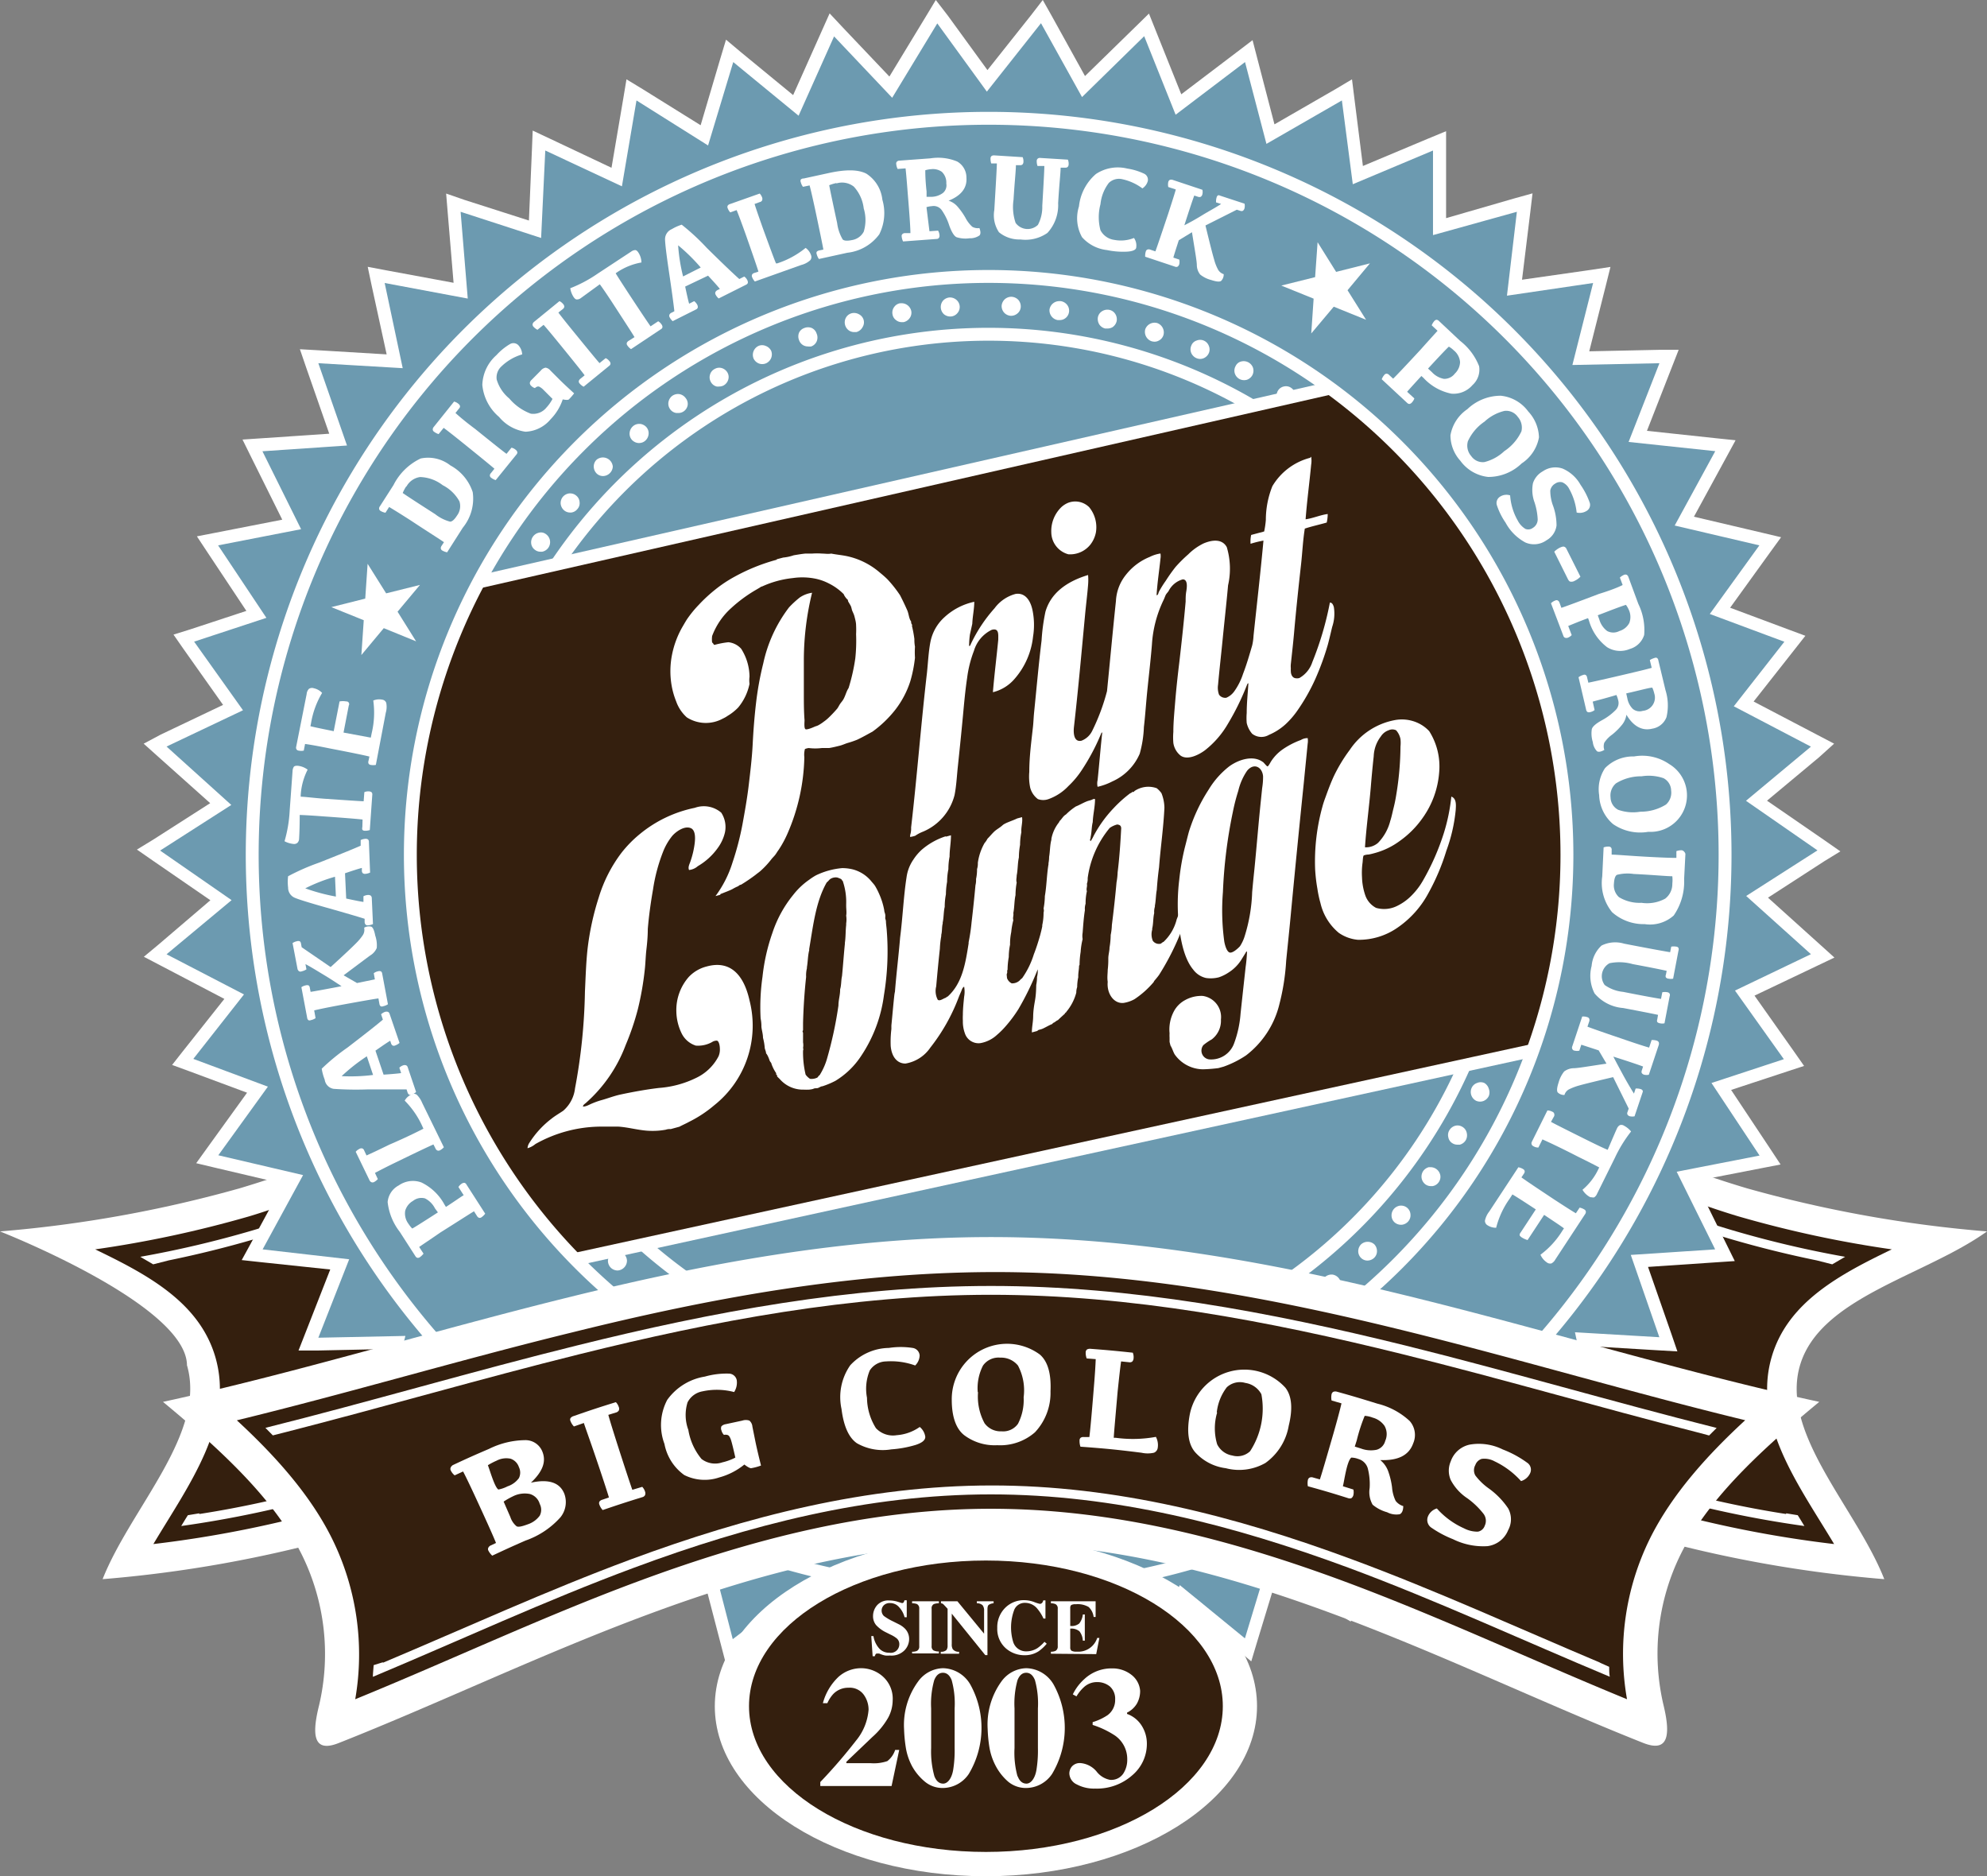 <svg xmlns="http://www.w3.org/2000/svg" viewBox="0 0 200.42 189.22"><rect x="0" y="0" width="200.42" height="189.22" fill="#808080" stroke="none"/><defs><style>.cls-1,.cls-4{fill:#fff;}.cls-1,.cls-2,.cls-3,.cls-5{fill-rule:evenodd;}.cls-2{fill:#341f0e;}.cls-3{fill:#6c9ab0;}.cls-5,.cls-6{fill:none;stroke:#fff;stroke-miterlimit:10;stroke-width:1.3px;}</style></defs><g id="Ebene_2" data-name="Ebene 2"><g id="Ebene_1-2" data-name="Ebene 1"><path class="cls-1" d="M18.86,137.69c2,6.87-5.67,14.38-8.51,21.57a127.6,127.6,0,0,0,24.22-4.35A106.9,106.9,0,0,0,45,151.18a16.92,16.92,0,0,0,2.18-8.41c0-8.44-11.25-21.61-11.12-27.26a106.19,106.19,0,0,1-11.88,4.33A127.75,127.75,0,0,1,0,124.19S18.8,131.55,18.86,137.69Z"/><path class="cls-2" d="M15.47,155.72a115.55,115.55,0,0,0,18.26-3.66,105.84,105.84,0,0,0,12.91-4.8,17.38,17.38,0,0,0,.58-4.49c0-8.44-8.75-23-10.54-24.43-3.48,1.44-8,3.28-11.62,4.35A113.52,113.52,0,0,1,9.6,126c5.23,2.52,10.48,5.31,12.11,10.82C23.69,143.56,19,149.8,15.47,155.72Z"/><path class="cls-1" d="M31.18,123.16q-2.7,1-5.45,1.79c-2.87.84-5.78,1.56-8.71,2.16l0,0-1.57.4-1.3-.76a105.6,105.6,0,0,0,11.35-2.67c2.68-.79,5.32-1.7,7.93-2.7-.17.39-.36.78-.57,1.16l-1.65.64ZM20.1,152.62l0,.07a103.49,103.49,0,0,0,13-2.89c2.16-.63,4.29-1.36,6.4-2.15l.52.79c-2.2.83-4.42,1.59-6.66,2.25a109.33,109.33,0,0,1-15.08,3.21c.22-.36.44-.73.67-1.09Z"/><path class="cls-1" d="M200.42,124.19a127.6,127.6,0,0,1-24.22-4.35,107.07,107.07,0,0,1-11.89-4.33c.13,5.65-11.11,18.82-11.11,27.26a16.92,16.92,0,0,0,2.18,8.41,106.72,106.72,0,0,0,10.46,3.73,127.89,127.89,0,0,0,24.22,4.35c-2.83-7.19-10.53-14.7-8.5-21.57S194.14,128.69,200.42,124.19Z"/><path class="cls-2" d="M185,155.72a115.89,115.89,0,0,1-18.27-3.66,106.32,106.32,0,0,1-12.9-4.8,17.38,17.38,0,0,1-.58-4.49c0-8.44,6.37-21.16,9.73-24.61,3.48,1.44,8.81,3.46,12.43,4.53A113.2,113.2,0,0,0,190.82,126c-5.23,2.52-10.49,5.31-12.11,10.82C176.73,143.56,181.46,149.8,185,155.72Z"/><path class="cls-1" d="M169.09,123.16c1.79.65,3.61,1.25,5.44,1.79,2.87.84,5.78,1.56,8.71,2.16l0,0,1.57.4,1.3-.76a105.6,105.6,0,0,1-11.35-2.67c-2.67-.79-5.32-1.7-7.93-2.7.18.39.37.78.57,1.16l1.66.64Zm11.07,29.46,0,.07a103.49,103.49,0,0,1-13-2.89c-2.16-.63-4.29-1.36-6.4-2.15l-.51.79c2.19.83,4.4,1.59,6.65,2.25A109.33,109.33,0,0,0,182,153.9c-.22-.36-.44-.73-.67-1.09Z"/><polygon class="cls-3" points="99.93 163.38 94.4 170.36 90.2 162.8 83.83 169.02 80.62 160.99 73.53 166.37 71.34 158 63.63 162.45 62.52 153.88 54.3 157.32 54.27 148.67 45.7 151.06 46.74 142.48 37.93 143.77 40.05 135.39 31.15 135.57 34.3 127.51 25.45 126.58 29.59 118.99 20.92 116.95 25.98 109.93 18.42 107.12 23.59 100.53 15.64 96.37 22.29 90.83 14.98 85.75 22.26 81.08 15.65 75.12 23.53 71.38 18.54 64.37 25.86 61.96 20.94 54.54 29.43 52.89 25.47 44.91 34.1 44.34 31.18 35.92 39.81 36.44 37.97 27.73 46.47 29.31 45.73 20.44 53.96 23.08 54.34 14.18 62.18 17.84 63.67 9.06 70.99 13.67 73.57 5.14 80.25 10.63 83.88 2.5 89.83 8.78 94.44 1.17 99.55 8.14 105.08 1.17 109.28 8.73 115.65 2.51 118.86 10.54 125.95 5.16 128.14 13.53 135.85 9.08 136.97 17.66 145.18 14.21 145.21 22.86 153.79 20.47 152.74 29.05 161.55 27.76 159.43 36.14 168.33 35.96 165.18 44.02 174.03 44.95 169.9 52.55 178.56 54.59 173.5 61.6 181.06 64.42 175.89 71 183.84 75.17 177.2 80.7 184.5 85.79 177.22 90.45 183.83 96.41 175.95 100.16 180.95 107.16 173.62 109.57 178.54 116.99 170.06 118.64 174.01 126.62 165.38 127.2 168.3 135.61 159.67 135.1 161.52 143.81 153.01 142.22 153.75 151.09 145.52 148.45 145.14 157.34 137.3 153.69 135.81 162.47 128.49 157.87 125.91 166.39 119.23 160.9 115.6 169.03 109.66 162.75 105.04 170.36 99.93 163.38"/><path class="cls-4" d="M105,2.34l4.14,7.45,6.27-6.14,3.17,7.92,7-5.31,2.16,8.25,7.61-4.38,1.1,8.45,8.09-3.4,0,8.53L153,21.36l-1,8.46,8.69-1.28-2.09,8.27,8.78-.18-3.11,7.94,8.74.93L168.92,53l8.54,2-5,6.92,7.52,2.8-5.1,6.51,7.78,4.07-6.55,5.46,7.21,5-7.19,4.6,6.53,5.87L175,99.9l4.93,6.92-7.3,2.4,4.85,7.32-8.36,1.63L173,126l-8.51.56,2.88,8.3-8.51-.5,1.82,8.59-8.38-1.57.73,8.76-8.12-2.61-.38,8.78-7.72-3.6-1.47,8.65-7.22-4.54-2.55,8.41L119,159.86l-3.58,8-5.86-6.2L105,169.19l-5-6.88-5.46,6.88-4.13-7.45-6.28,6.14L80.91,160l-7,5.31L71.76,157l-7.61,4.38L63.05,153l-8.1,3.4,0-8.53-8.46,2.36,1-8.47L38.8,143l2.09-8.27-8.78.18L35.22,127,26.49,126l4.08-7.49-8.55-2,5-6.92-7.52-2.8,5.11-6.5L16.8,96.24l6.56-5.46-7.21-5,7.18-4.6L16.8,75.29l7.71-3.66-4.93-6.92,7.29-2.4L22,55l8.37-1.63-3.9-7.86L35,44.93l-2.89-8.3,8.51.5L38.8,28.54l8.38,1.57-.72-8.75L54.58,24,55,15.18l7.73,3.61,1.47-8.66,7.22,4.54,2.54-8.41,6.59,5.41,3.58-8,5.86,6.19,4.55-7.5,5,6.88L105,2.34M94.39,0l-1,1.66L89.71,7.72,85,2.76,83.68,1.35l-.79,1.77L80,9.59,74.73,5.26,73.23,4l-.56,1.86-2,6.77L64.84,9,63.19,8l-.32,1.92-1.19,7L55.5,14l-1.77-.83-.08,2-.3,7.07-6.5-2.08L45,19.52l.16,1.94.59,7.06L39,27.27l-1.91-.36.4,1.9L39,35.74l-6.81-.41-1.94-.11.63,1.84,2.33,6.68-6.81.46-1.94.13.86,1.74,3.15,6.34-6.7,1.31-1.91.37,1.07,1.62,3.92,5.9-5.68,1.87L17.5,64l1,1.44,4,5.65-6.3,3L14.49,75l1.45,1.3L21.2,81l-5.75,3.68-1.64,1,1.6,1.11,5.81,4L16,95.25l-1.49,1.24,1.72.9,6.4,3.35L18.46,106l-1.1,1.4L19,108l5.92,2.2-4,5.54-1.13,1.57,1.89.45,6.89,1.62-3.26,6-.93,1.7,1.93.21,7,.74-2.49,6.36-.71,1.81,1.95,0,7.08-.15-1.68,6.62-.47,1.89,1.92-.29,7-1L45.17,150,44.93,152l1.88-.52,6.81-1.9,0,6.82v2l1.79-.76L62,154.8l.88,6.77.25,1.93,1.69-1L70.93,159l1.72,6.61.49,1.88,1.55-1.18L80.34,162l2.53,6.33.72,1.81L85,168.81l5.07-4.95,3.31,6,.94,1.71L95.51,170l4.4-5.55,4,5.51,1.15,1.57,1-1.66,3.67-6.06,4.69,5,1.34,1.41.79-1.77,2.88-6.47,5.28,4.33,1.5,1.24.56-1.87,2.06-6.77,5.77,3.63,1.65,1,.33-1.92,1.18-7,6.18,2.88,1.77.82.08-1.94.3-7.07,6.5,2.08,1.85.6-.16-1.94-.59-7.06,6.71,1.26,1.91.35-.4-1.9-1.47-6.93,6.81.41,1.94.11-.63-1.84-2.33-6.68,6.81-.46,1.94-.13-.86-1.74L171,119.11l6.69-1.3,1.91-.37-1.07-1.62-3.92-5.9,5.68-1.87,1.68-.55-1-1.43-4-5.66,6.3-3,1.76-.84-1.44-1.3-5.26-4.74L184,86.86l1.63-1-1.59-1.11-5.81-4,5.24-4.37L185,75l-1.72-.9-6.4-3.35L181,65.52l1.1-1.4-1.67-.62-5.92-2.21,4-5.54,1.14-1.57-1.9-.45-6.89-1.62,3.27-6,.93-1.71-1.94-.2-7-.75,2.49-6.36.71-1.81-1.95,0-7.07.15,1.67-6.62.47-1.89-1.92.29-7,1,.83-6.78.23-1.93-1.87.52L145.86,22l0-6.82V13.23L144,14l-6.53,2.74L136.62,10,136.37,8l-1.68,1-6.14,3.54-1.72-6.6-.49-1.89-1.55,1.18-5.64,4.28-2.54-6.34-.72-1.8L114.5,2.73l-5.06,4.94-3.32-6L105.18,0,104,1.53l-4.4,5.54-4-5.5L94.39,0Z"/><path class="cls-5" d="M174,86.21A74.28,74.28,0,1,1,99.72,11.93,74.28,74.28,0,0,1,174,86.21Z"/><path class="cls-5" d="M152.21,86.21a52.5,52.5,0,1,1-52.49-52.5A52.49,52.49,0,0,1,152.21,86.21Z"/><path class="cls-4" d="M102,31.85a1,1,0,0,0,.64-.25.91.91,0,0,0,.32-.67,1,1,0,0,0-.24-.68,1,1,0,0,0-.72-.32,1,1,0,0,0-.64.24,1,1,0,0,0-.33.68,1,1,0,0,0,.27.7,1,1,0,0,0,.66.3Z"/><path class="cls-4" d="M106.89,32.28a.94.94,0,0,0,.94-.84.94.94,0,0,0-.19-.69,1,1,0,0,0-.65-.38h-.13a1,1,0,0,0-1,.84,1,1,0,0,0,.82,1.07Z"/><path class="cls-4" d="M112.21,33a1,1,0,0,0,.42-.6,1,1,0,0,0-.12-.71.92.92,0,0,0-.62-.44,1,1,0,0,0-.7.12.93.93,0,0,0-.45.62,1.06,1.06,0,0,0,.14.73,1,1,0,0,0,.59.41l.23,0A1,1,0,0,0,112.21,33Z"/><path class="cls-4" d="M116.88,34.35a.91.91,0,0,0,.47-.55,1,1,0,0,0-.63-1.22,1,1,0,0,0-1.2.62,1,1,0,0,0,.62,1.21,1.18,1.18,0,0,0,.31.05A.86.86,0,0,0,116.88,34.35Z"/><path class="cls-4" d="M121.4,36.13a1,1,0,0,0,.53-.52.93.93,0,0,0,0-.73.94.94,0,0,0-.53-.54.92.92,0,0,0-.69,0,.84.84,0,0,0-.55.52.93.93,0,0,0,0,.75,1,1,0,0,0,.9.59A1,1,0,0,0,121.4,36.13Z"/><path class="cls-4" d="M125.77,38.3a1,1,0,0,0,.56-.48,1,1,0,0,0,.06-.72,1,1,0,0,0-1.17-.65.83.83,0,0,0-.59.47.94.94,0,0,0-.08.74,1,1,0,0,0,.46.56,1,1,0,0,0,.47.12A1.06,1.06,0,0,0,125.77,38.3Z"/><path class="cls-4" d="M129.89,40.87a.91.91,0,0,0,.63-.42.93.93,0,0,0,.13-.71,1,1,0,0,0-.41-.62.9.9,0,0,0-.71-.15.93.93,0,0,0-.63.43,1,1,0,0,0,.29,1.33,1,1,0,0,0,.52.16Z"/><path class="cls-4" d="M133.8,43.79a.94.94,0,0,0,.64-.35.91.91,0,0,0,.21-.7.94.94,0,0,0-.37-.66,1.06,1.06,0,0,0-.68-.21.93.93,0,0,0-.66.36.9.9,0,0,0-.2.71,1,1,0,0,0,1,.86Zm-.1-.44Z"/><path class="cls-4" d="M137.41,47a.92.92,0,0,0,.68-.29,1,1,0,0,0,.26-.69,1,1,0,0,0-.3-.68,1,1,0,0,0-1.62.73,1,1,0,0,0,.3.67.94.94,0,0,0,.67.26Zm0-.43Z"/><path class="cls-4" d="M140.8,50.61a.94.94,0,0,0,.95-.89.92.92,0,0,0-.25-.71,1,1,0,0,0-.63-.33h-.09a.91.91,0,0,0-.62.24,1,1,0,0,0-.33.68,1.07,1.07,0,0,0,.24.68,1,1,0,0,0,.66.33Z"/><path class="cls-4" d="M143.88,54.47a.91.91,0,0,0,.56-.18.92.92,0,0,0,.37-.63.91.91,0,0,0-.18-.74,1,1,0,0,0-.61-.37,1,1,0,0,0-.74.18,1,1,0,0,0,.45,1.73Z"/><path class="cls-4" d="M146.62,58.61a.9.9,0,0,0,.48-.14.93.93,0,0,0,.43-.6,1,1,0,0,0-.12-.74,1,1,0,0,0-.57-.42.93.93,0,0,0-.73.1,1,1,0,0,0-.44.6,1,1,0,0,0,.12.74,1,1,0,0,0,.59.43A1,1,0,0,0,146.62,58.61Z"/><path class="cls-4" d="M149,63a.94.94,0,0,0,.42-.11,1,1,0,0,0,.48-.55,1,1,0,0,0,0-.75,1,1,0,0,0-.53-.47.93.93,0,0,0-1.23.59,1,1,0,0,0,0,.75,1,1,0,0,0,.55.48A1,1,0,0,0,149,63Z"/><path class="cls-4" d="M150.52,67.44a1,1,0,0,0,.4.09.93.93,0,0,0,.34-.06,1,1,0,0,0,.53-.51,1,1,0,0,0,0-.75.94.94,0,0,0-.48-.52.89.89,0,0,0-.77,0,1,1,0,0,0-.52.51.92.92,0,0,0,0,.71A.9.9,0,0,0,150.52,67.44Z"/><path class="cls-4" d="M151.64,70.82a.93.93,0,0,0-.09.72.94.94,0,0,0,.44.59.91.91,0,0,0,.48.13,1.09,1.09,0,0,0,.26,0,.94.94,0,0,0,.58-.46,1,1,0,0,0,.08-.73.94.94,0,0,0-.43-.58,1,1,0,0,0-.75-.1A.89.89,0,0,0,151.64,70.82Z"/><path class="cls-4" d="M152.8,75.57a.93.93,0,0,0-.15.72.94.94,0,0,0,.4.63,1,1,0,0,0,.53.17l.18,0a.9.9,0,0,0,.61-.4,1,1,0,0,0,.15-.75.93.93,0,0,0-.37-.58,1,1,0,0,0-.74-.17A.87.87,0,0,0,152.8,75.57Z"/><path class="cls-4" d="M154.18,80.09a.89.89,0,0,0-.64.34,1,1,0,0,0-.22.71,1,1,0,0,0,.35.66.92.92,0,0,0,.61.22h.1a1,1,0,0,0,.84-1.07.88.88,0,0,0-.32-.63.89.89,0,0,0-.62-.24Zm.1,1.49Z"/><path class="cls-4" d="M154.5,85h0a1,1,0,0,0-.67.3.93.93,0,0,0-.26.68,1,1,0,0,0,.29.69.92.92,0,0,0,.65.27h0a.93.93,0,0,0,.67-.3,1,1,0,0,0,.27-.69,1,1,0,0,0-.28-.66A.93.93,0,0,0,154.5,85Zm0,1.5Z"/><path class="cls-4" d="M154.34,90a.93.93,0,0,0-.62.23.92.92,0,0,0-.33.66,1,1,0,0,0,.87,1h.09a1,1,0,0,0,.61-.23,1,1,0,0,0,.34-.68,1,1,0,0,0-.22-.68A1,1,0,0,0,154.34,90Zm0,1.49Z"/><path class="cls-4" d="M153.89,95a.9.9,0,0,0-.71.16.94.94,0,0,0-.4.63,1,1,0,0,0,.16.72,1,1,0,0,0,.62.4h.16a1,1,0,0,0,.55-.18,1,1,0,0,0,.4-.65,1,1,0,0,0-.15-.68A.88.88,0,0,0,153.89,95Z"/><path class="cls-4" d="M152.92,99.82a1,1,0,0,0-1.08,1.42.86.86,0,0,0,.58.45.78.78,0,0,0,.26,0,1,1,0,0,0,.92-.73,1,1,0,0,0-.09-.71A.93.93,0,0,0,152.92,99.82Z"/><path class="cls-4" d="M151.52,104.57a.89.89,0,0,0-.73,0,1,1,0,0,0-.49.54,1,1,0,0,0,0,.74.92.92,0,0,0,.54.5.87.87,0,0,0,.32.06,1,1,0,0,0,.41-.09,1,1,0,0,0,.48-1.27A1,1,0,0,0,151.52,104.57Z"/><path class="cls-4" d="M149.72,109.22a.92.92,0,0,0-.74,0,.93.93,0,0,0-.54.49,1,1,0,0,0,.44,1.3,1,1,0,0,0,.41.09,1.05,1.05,0,0,0,.33-.06,1,1,0,0,0,.55-.51,1,1,0,0,0,0-.72A1,1,0,0,0,149.72,109.22Z"/><path class="cls-4" d="M147.5,113.64a.93.93,0,0,0-.74-.1,1,1,0,0,0-.57.45.92.92,0,0,0-.1.72.87.87,0,0,0,.43.6.91.91,0,0,0,.48.13l.25,0a1,1,0,0,0,.6-.46,1,1,0,0,0,.1-.7A.93.93,0,0,0,147.5,113.64Z"/><path class="cls-4" d="M144.17,117.7a1,1,0,0,0-.61.39,1,1,0,0,0-.17.71,1,1,0,0,0,.38.64.91.91,0,0,0,.56.18l.17,0a.93.93,0,0,0,.62-.4.92.92,0,0,0,.16-.68,1,1,0,0,0-1.11-.82Z"/><path class="cls-4" d="M141.23,121.59a1,1,0,0,0-.64.34,1,1,0,0,0-.23.7.93.93,0,0,0,.32.66,1,1,0,0,0,.62.23h.07a1,1,0,0,0,.68-.35.94.94,0,0,0,.22-.67.94.94,0,0,0-1-.91Zm.07,1.49Z"/><path class="cls-4" d="M137.29,125.49a1,1,0,0,0-.29.66.94.94,0,0,0,.27.7.92.92,0,0,0,.66.28h0a1,1,0,0,0,.68-.28.92.92,0,0,0,.28-.65,1,1,0,0,0-.27-.71A1,1,0,0,0,137.29,125.49Zm.67,1.21Z"/><path class="cls-4" d="M134.39,128.54h-.11a1,1,0,0,0-.61.23,1,1,0,0,0-.14,1.36,1,1,0,0,0,.64.34h.1a.91.91,0,0,0,.61-.22.85.85,0,0,0,.34-.61.89.89,0,0,0-.19-.74A1,1,0,0,0,134.39,128.54Z"/><path class="cls-4" d="M130.52,131.52a.94.94,0,0,0-1.12.76.94.94,0,0,0,.15.74,1,1,0,0,0,.6.39l.18,0a.91.91,0,0,0,.55-.18,1,1,0,0,0-.36-1.73Z"/><path class="cls-4" d="M126.44,134.11a.9.9,0,0,0-.71.09.85.85,0,0,0-.47.58.9.9,0,0,0,.07.73.93.93,0,0,0,.58.46.75.75,0,0,0,.26,0,1,1,0,0,0,.48-.13,1,1,0,0,0,.37-1.3A1,1,0,0,0,126.44,134.11Z"/><path class="cls-4" d="M122.12,136.35a1,1,0,0,0-1.23,1.29,1,1,0,0,0,.53.51,1,1,0,0,0,.35.07,1,1,0,0,0,.89-.6.94.94,0,0,0,0-.77A1,1,0,0,0,122.12,136.35Z"/><path class="cls-4" d="M117.6,138.2a1,1,0,0,0-1.29.44.93.93,0,0,0-.06.73,1,1,0,0,0,.49.56.91.91,0,0,0,.74,0,1,1,0,0,0,.55-.47,1,1,0,0,0,0-.75A.91.91,0,0,0,117.6,138.2Z"/><path class="cls-4" d="M113,139.62a1,1,0,0,0-1.32.31.94.94,0,0,0-.13.73,1,1,0,0,0,.43.6,1,1,0,0,0,.5.14.93.93,0,0,0,.24,0,.9.9,0,0,0,.58-.41,1,1,0,0,0-.3-1.34Z"/><path class="cls-4" d="M107.51,140.42a1,1,0,0,0-.63.38,1,1,0,0,0-.18.72,1,1,0,0,0,1,.81h.16a.92.92,0,0,0,.6-.36,1,1,0,0,0,.2-.73,1,1,0,0,0-1.1-.81Z"/><path class="cls-4" d="M102.72,140.92a.92.92,0,0,0-.66.31.93.93,0,0,0,.07,1.36.91.91,0,0,0,.65.25h.06a1,1,0,0,0,.65-.32,1,1,0,0,0,.24-.7.93.93,0,0,0-.32-.66A1,1,0,0,0,102.72,140.92Zm.06,1.48Z"/><path class="cls-4" d="M97.87,141a1,1,0,0,0-.67.26,1,1,0,0,0-.06,1.36,1,1,0,0,0,.69.31h0a1,1,0,0,0,.64-.25.92.92,0,0,0,.31-.67,1,1,0,0,0-.26-.71A1,1,0,0,0,97.87,141Zm0,1.49Z"/><path class="cls-4" d="M93.06,140.61H93a1,1,0,0,0-.59.2,1,1,0,0,0-.17,1.34.94.94,0,0,0,.66.38H93a.93.93,0,0,0,.57-.19,1,1,0,0,0,.38-.65,1,1,0,0,0-.2-.71A1,1,0,0,0,93.06,140.61Z"/><path class="cls-4" d="M88.33,139.81a1,1,0,0,0-.75.13,1,1,0,0,0-.28,1.32.92.92,0,0,0,.63.43l.19,0a.94.94,0,0,0,.5-.14.92.92,0,0,0,.43-.62,1,1,0,0,0-.13-.73A.94.94,0,0,0,88.33,139.81Z"/><path class="cls-4" d="M83.62,138.57a.9.9,0,0,0-.72.07.91.91,0,0,0-.47.55.92.92,0,0,0,.06.73,1,1,0,0,0,.58.49.86.86,0,0,0,.28,0,1.07,1.07,0,0,0,.44-.1,1,1,0,0,0,.48-.58.91.91,0,0,0-.07-.71A.94.94,0,0,0,83.62,138.57Z"/><path class="cls-4" d="M79.09,136.92a.93.93,0,0,0-.75,0,.91.91,0,0,0-.51.51.93.93,0,0,0,0,.73,1,1,0,0,0,.54.54,1,1,0,0,0,.35.07.92.92,0,0,0,.36-.07.93.93,0,0,0,.53-.52,1,1,0,0,0-.52-1.26Z"/><path class="cls-4" d="M74.71,134.86a1,1,0,0,0-.74-.07.9.9,0,0,0-.56.47.93.93,0,0,0-.06.74,1,1,0,0,0,.91.67,1.26,1.26,0,0,0,.27,0,.91.91,0,0,0,.58-.46,1,1,0,0,0-.4-1.31Z"/><path class="cls-4" d="M70.56,132.43a1,1,0,1,0-1,1.61.93.93,0,0,0,.52.15l.18,0a.91.91,0,0,0,.62-.42A1,1,0,0,0,71,133,.94.94,0,0,0,70.56,132.43Z"/><path class="cls-4" d="M66,129.4H65.9a.89.89,0,0,0-.64.36,1,1,0,0,0-.2.71,1,1,0,0,0,.39.67,1,1,0,0,0,.56.18h.1a.92.92,0,0,0,.67-.37.93.93,0,0,0,.19-.71,1,1,0,0,0-.37-.64A1,1,0,0,0,66,129.4Zm0,1.48Z"/><path class="cls-4" d="M62.24,126.19h0a1,1,0,0,0-.92,1,1,1,0,0,0,.31.68,1,1,0,0,0,.67.26,1,1,0,0,0,.94-1,1,1,0,0,0-.32-.68A1,1,0,0,0,62.24,126.19Z"/><path class="cls-4" d="M58.79,122.63a.92.92,0,0,0-.63.25,1,1,0,0,0-.06,1.36.89.89,0,0,0,.63.31h.11a.9.9,0,0,0,.61-.24.93.93,0,0,0,.32-.67,1,1,0,0,0-.24-.69A1,1,0,0,0,58.79,122.63Zm.05,1.49Z"/><path class="cls-4" d="M55.83,118.81a.93.93,0,0,0-.71.18.95.95,0,0,0-.19,1.35.94.94,0,0,0,.61.38l.17,0a.89.89,0,0,0,.56-.2.88.88,0,0,0,.37-.63.91.91,0,0,0-.18-.71A1,1,0,0,0,55.83,118.81Z"/><path class="cls-4" d="M53.13,114.73a.92.92,0,0,0-.72.11,1,1,0,0,0-.42.6,1,1,0,0,0,.12.75,1,1,0,0,0,.58.42,1,1,0,0,0,.24,0,1,1,0,0,0,.51-.15,1,1,0,0,0,.41-.61.92.92,0,0,0-.11-.71A1,1,0,0,0,53.13,114.73Z"/><path class="cls-4" d="M50.82,110.43a1,1,0,0,0-.73,0,1,1,0,0,0-.48.56,1,1,0,0,0,.07.75.91.91,0,0,0,.52.46.78.78,0,0,0,.33.07.84.84,0,0,0,.43-.11.92.92,0,0,0,.48-.56,1,1,0,0,0-.06-.73A.94.94,0,0,0,50.82,110.43Z"/><path class="cls-4" d="M48.89,105.91a1,1,0,0,0-.74,0,1,1,0,0,0-.52.51,1,1,0,0,0,0,.75.91.91,0,0,0,.48.52,1,1,0,0,0,.4.09,1,1,0,0,0,.37-.07,1,1,0,0,0,.52-1.24A1,1,0,0,0,48.89,105.91Z"/><path class="cls-4" d="M47.83,101.83a.94.94,0,0,0-.45-.58.89.89,0,0,0-.74-.09,1,1,0,0,0-.56.46,1,1,0,0,0-.08.77,1,1,0,0,0,.43.54.92.92,0,0,0,.48.14,1.1,1.1,0,0,0,.27,0,.92.92,0,0,0,.57-.47A.93.93,0,0,0,47.83,101.83Z"/><path class="cls-4" d="M46.54,97.83a.93.93,0,0,0,.14-.72.94.94,0,0,0-.4-.63.93.93,0,0,0-.73-.15,1,1,0,0,0-.36,1.74.91.91,0,0,0,.54.19l.19,0A.92.92,0,0,0,46.54,97.83Z"/><path class="cls-4" d="M45.1,93.34a.91.91,0,0,0,.66-.37,1,1,0,0,0,.19-.71.93.93,0,0,0-.94-.85h-.1a1,1,0,0,0-.53,1.7.94.94,0,0,0,.62.24ZM45,92.9Z"/><path class="cls-4" d="M44.72,88.39a.87.87,0,0,0,.66-.29,1,1,0,0,0,.28-.69,1,1,0,0,0-.29-.68,1,1,0,0,0-.69-.28h0a.93.93,0,0,0-.67.3,1,1,0,0,0-.26.71.9.9,0,0,0,.28.65.91.91,0,0,0,.67.28Zm0-.43Z"/><path class="cls-4" d="M44.76,83.4h.07a.93.93,0,0,0,.63-.25.91.91,0,0,0,.32-.65,1,1,0,0,0-.23-.71,1,1,0,0,0-.72-.33.89.89,0,0,0-.61.23.92.92,0,0,0-.34.68.94.94,0,0,0,.22.68A.89.89,0,0,0,44.76,83.4Zm.07-.44Z"/><path class="cls-4" d="M45.24,78.46h.15a1,1,0,0,0,.58-.19,1,1,0,0,0,.2-1.35.9.9,0,0,0-.61-.38.89.89,0,0,0-.73.17,1,1,0,0,0-.38.64.94.94,0,0,0,.16.7A.92.92,0,0,0,45.24,78.46Z"/><path class="cls-4" d="M46.16,73.57l.23,0a1,1,0,0,0,.5-.14.92.92,0,0,0,.43-.59,1,1,0,0,0-.68-1.18.91.91,0,0,0-.72.11.92.92,0,0,0-.45.6,1,1,0,0,0,.09.7A.87.87,0,0,0,46.16,73.57Z"/><path class="cls-4" d="M47.5,68.81a1.12,1.12,0,0,0,.31,0,1,1,0,0,0,.42-.1,1,1,0,0,0,.49-.55,1,1,0,0,0,0-.75,1,1,0,0,0-.54-.49.92.92,0,0,0-.74,0,1,1,0,0,0-.49.56.94.94,0,0,0,0,.7A1,1,0,0,0,47.5,68.81Z"/><path class="cls-4" d="M49.25,64.17a.89.89,0,0,0,.39.09,1,1,0,0,0,.89-.57,1,1,0,0,0,0-.72.91.91,0,0,0-.51-.56,1,1,0,0,0-.72,0,1,1,0,0,0-.55.52,1,1,0,0,0,0,.71A.9.9,0,0,0,49.25,64.17Z"/><path class="cls-4" d="M52.72,59.36a1,1,0,0,0,.1-.74,1,1,0,0,0-.45-.59,1,1,0,0,0-.71-.09.94.94,0,0,0-.6.47,1,1,0,0,0-.1.7.89.89,0,0,0,.45.6.86.86,0,0,0,.47.14,1.09,1.09,0,0,0,.26,0A.92.92,0,0,0,52.72,59.36Z"/><path class="cls-4" d="M55.47,54.49a1,1,0,0,0-.4-.62.84.84,0,0,0-.71-.15,1,1,0,0,0-.78,1.1.91.91,0,0,0,.39.64.88.88,0,0,0,.54.18l.18,0a1,1,0,0,0,.62-.4A1,1,0,0,0,55.47,54.49Z"/><path class="cls-4" d="M58.46,50.64a.9.9,0,0,0-.33-.65.93.93,0,0,0-.61-.23h-.09a1,1,0,0,0-.67.36,1,1,0,0,0-.21.66,1,1,0,0,0,.34.68.93.93,0,0,0,.62.23h.1a.92.92,0,0,0,.62-.34A.88.88,0,0,0,58.46,50.64Zm-1,.61Z"/><path class="cls-4" d="M61.81,47.06a1,1,0,0,0-1.64-.69.94.94,0,0,0-.28.65,1,1,0,0,0,.28.72.91.91,0,0,0,.66.27h0a1,1,0,0,0,.68-.29A1,1,0,0,0,61.81,47.06Zm-1,.52Z"/><path class="cls-4" d="M65.42,43.79a.93.93,0,0,0-.21-.7,1,1,0,0,0-.65-.34h-.09a.94.94,0,0,0-.63.24,1,1,0,0,0-.33.63.93.93,0,0,0,.21.72,1,1,0,0,0,.67.34h.06a.94.94,0,0,0,.63-.23A1,1,0,0,0,65.42,43.79Zm-1,.44Z"/><path class="cls-4" d="M69.17,40.16a1,1,0,0,0-.62-.41,1,1,0,0,0-.74.17,1,1,0,0,0-.38.6.94.94,0,0,0,.15.73.92.92,0,0,0,.63.4h.15a.95.95,0,0,0,1-.78A.9.9,0,0,0,69.17,40.16Z"/><path class="cls-4" d="M73.38,37.58a1,1,0,0,0-.58-.46.92.92,0,0,0-.73.1.9.9,0,0,0-.45.55.93.93,0,0,0,.08.75.92.92,0,0,0,.59.46,1.07,1.07,0,0,0,.25,0,.94.94,0,0,0,.47-.12,1,1,0,0,0,.45-.59A.9.9,0,0,0,73.38,37.58Z"/><path class="cls-4" d="M77.79,35.39a1,1,0,0,0-.55-.5.91.91,0,0,0-.74,0,1,1,0,0,0-.49.52,1,1,0,0,0,0,.75,1,1,0,0,0,.54.5,1,1,0,0,0,.33.06,1,1,0,0,0,.41-.09,1,1,0,0,0,.5-.54A1,1,0,0,0,77.79,35.39Z"/><path class="cls-4" d="M82.36,33.62a.91.91,0,0,0-.48-.54,1,1,0,0,0-.75,0,.92.92,0,0,0-.53.46,1,1,0,0,0,0,.77.94.94,0,0,0,.48.54,1,1,0,0,0,.41.09,1.26,1.26,0,0,0,.33,0,.94.94,0,0,0,.55-.5A1,1,0,0,0,82.36,33.62Z"/><path class="cls-4" d="M86.65,31.7a1,1,0,0,0-.74-.11.93.93,0,0,0-.57.42,1,1,0,0,0,.32,1.34.92.92,0,0,0,.48.14l.24,0A1,1,0,0,0,87,33a.92.92,0,0,0,.11-.74A.91.91,0,0,0,86.65,31.7Z"/><path class="cls-4" d="M90.81,30.58a.9.9,0,0,0-.61.37.93.93,0,0,0-.18.73.89.89,0,0,0,.38.62.91.91,0,0,0,.57.19h.16a1,1,0,0,0,.61-.39.92.92,0,0,0,.18-.71,1,1,0,0,0-1.11-.8ZM91,32Z"/><path class="cls-4" d="M95.77,30a1,1,0,0,0-.64.31,1,1,0,0,0,.08,1.38,1,1,0,0,0,.62.23h.07a.94.94,0,0,0,.66-.33.94.94,0,0,0-.08-1.34A1,1,0,0,0,95.77,30Zm.06,1.48Z"/><path class="cls-2" d="M48.49,58.44l85.69-19.38s33.44,21.24,20.67,66.59L57.68,127S28.54,100.2,48.49,58.44Z"/><path class="cls-1" d="M68.53,113.63l-.88.24a1.2,1.2,0,0,0-.49.06,7.08,7.08,0,0,1-1.43.12c-1.15,0-2.25-.36-3.37-.43-.58,0-1.18,0-1.8,0A13.58,13.58,0,0,0,54,115.38a2.15,2.15,0,0,1-.79.42,1.11,1.11,0,0,1,.21-.58,9.29,9.29,0,0,1,2.21-2.4c.36-.29.77-.52,1.18-.8A3.51,3.51,0,0,0,58,109.76a57.54,57.54,0,0,0,1-9.75c.07-1.45.11-2.87.26-4.27a27.16,27.16,0,0,1,1.13-5.22A14.35,14.35,0,0,1,62.69,86a12,12,0,0,1,1.83-1.87,12.72,12.72,0,0,1,5.56-2.66,2.69,2.69,0,0,1,2.67.49,2.64,2.64,0,0,1,.37,2,4.29,4.29,0,0,1-.73,1.57,6.45,6.45,0,0,1-2,1.82,1.59,1.59,0,0,1-.89.39c-.13-.3.06-.61.15-.89a8.9,8.9,0,0,0,.42-1.8c.06-.49.1-1.32-.39-1.53-.69-.29-1.59.44-1.88.79a6,6,0,0,0-.93,1.62,17.35,17.35,0,0,0-1,3.76c-.23,1.31-.42,2.67-.53,4,0,.69-.06,1.39-.14,2.07s-.09,1.4-.17,2.08a30.08,30.08,0,0,1-.69,3.93,26.13,26.13,0,0,1-1.23,3.62,14.65,14.65,0,0,1-4,5.83c-.11.1-.3.2-.31.38.3,0,.57-.16.84-.28a8.33,8.33,0,0,1,.92-.34c.65-.17,1.29-.43,2-.59,1.31-.28,2.65-.52,3.91-.67a10.18,10.18,0,0,0,3.72-1,4.9,4.9,0,0,0,2.29-2.2,1.73,1.73,0,0,0,.13-.76c0-.27-.08-.75-.29-.81a.87.87,0,0,0-.51.15,2.88,2.88,0,0,1-1.63.35,2.41,2.41,0,0,1-1.41-1.2,5.25,5.25,0,0,1-.55-2.24,5.06,5.06,0,0,1,1.25-3.48,3.73,3.73,0,0,1,1.81-1.06c2.43-.67,3.76.91,4.32,3.42a10.25,10.25,0,0,1-3.55,10.57,12.38,12.38,0,0,1-2.55,1.68C69.26,113.28,68.8,113.48,68.53,113.63Z"/><path class="cls-1" d="M95.44,84.37l.48-.13c0,.76-.14,1.4-.14,2.15a6.52,6.52,0,0,0-.12,1.27,6.43,6.43,0,0,0-.13,1.27,7.28,7.28,0,0,0-.12,1.26,6.44,6.44,0,0,0-.12,1.27c-.12.49-.09,1.06-.2,1.55a.42.42,0,0,0,0,.12c-.1.35-.05.8-.15,1.15,0,.07,0,.06,0,.13a9.31,9.31,0,0,0-.14,1.27c-.14,1.28-.26,2.55-.37,3.8a1.88,1.88,0,0,0,.16,1.35c.2.15.5-.09.78-.2.08,0,.09-.11.21-.12,1.49-1.34,1.8-3.35,2.12-5.36l0-.12A18.89,18.89,0,0,0,98,93q.22-1.85.39-3.72a2.14,2.14,0,0,0,.06-.63,4.41,4.41,0,0,0,.1-1,1.79,1.79,0,0,0,.08-.63,5.56,5.56,0,0,1,.68-2,2,2,0,0,0,.29-.43c.24-.24.44-.49.68-.72s.57-.39.84-.64,1-.45,1.48-.69l.49-.13c.08.51-.11,1-.07,1.52a6.43,6.43,0,0,0-.13,1.27,7.51,7.51,0,0,0-.12,1.28c-.13.56-.1,1.23-.22,1.8,0,.27-.08.45,0,.73a7.3,7.3,0,0,0-.12,1.27c-.13.56-.1,1.22-.22,1.8.05.27-.08.45,0,.72A7.51,7.51,0,0,0,102,94a5.77,5.77,0,0,0-.12,1.27,6.3,6.3,0,0,0-.13,1.25,7.51,7.51,0,0,0-.12,1.28c-.08.08,0,.27-.06.37s0,.31,0,.46a.94.94,0,0,0,.47.54,1.09,1.09,0,0,0,.81-.29,1.37,1.37,0,0,1,.25-.23,8.58,8.58,0,0,0,1.18-2.41c.24-.61.45-1.27.64-1.94.08-.31.15-.58.21-.89a.84.84,0,0,1,0-.12,5.73,5.73,0,0,0,.13-1.26.65.65,0,0,0,0-.4,7.16,7.16,0,0,0,.13-1.26c.18-1,.19-2.18.37-3.22a.43.43,0,0,1,0-.11,3.44,3.44,0,0,0,.06-.63c.1-.56.08-1.19.23-1.72l0-.1a3.8,3.8,0,0,1,.76-1.65.75.75,0,0,0,.06-.13c.24-.21.35-.5.65-.67a6,6,0,0,1,1-.81c.32-.12.74-.37,1.1-.51.14-.06.31-.09.45-.14s.24-.14.38-.09c0,.8-.2,1.53-.23,2.32-.12.47-.1,1-.21,1.49a.27.27,0,0,0,0,.12c-.06.06-.09.26,0,.31a3.71,3.71,0,0,0,.3-.53,12.57,12.57,0,0,1,2-2.78A12.71,12.71,0,0,1,114,80a.34.34,0,0,0,.2-.13l.12,0c.06,0,.08-.07.12-.1a2.5,2.5,0,0,1,2.23-.28,2.56,2.56,0,0,1,.48.5,4.15,4.15,0,0,1,.3,1.47c-.1,2.08-.39,4-.54,6-.1.74-.18,1.52-.23,2.29-.1.51-.09,1.08-.19,1.57,0,.08,0,.06,0,.12a1.71,1.71,0,0,0-.07.65c-.12.48-.08,1.05-.2,1.54a.56.56,0,0,0,0,.12,1.7,1.7,0,0,0,.06,1.13.76.76,0,0,0,.69.31c.17,0,.23-.15.39-.2a4.64,4.64,0,0,0,1.33-2.28,23.44,23.44,0,0,0,1.2-3.89c.11-.44.16-.9.29-1.35.13,0,.15.17.27.18l.15.55c0,.06-.06,0,0,.07.05.2,0,.33,0,.53a21.61,21.61,0,0,1-1.41,5,25.87,25.87,0,0,1-2.28,4.52c-.15.21-.32.41-.49.61l-.06.12a9.14,9.14,0,0,1-1.93,1.72,3.28,3.28,0,0,1-1.13.38c-1,.07-1.68-1-1.57-2.13-.07-.45,0-.86,0-1.2a8.83,8.83,0,0,0,.06-1.16c0-.33.1-.67.12-1,0,0,0-.06,0-.08a8,8,0,0,0,.12-1.29,5.58,5.58,0,0,0,.12-1c.18-1.42.34-2.85.47-4.31a6.38,6.38,0,0,0,.11-1c.18-1.44.28-2.93.36-4.43,0-.32-.2-.37-.4-.4a2.31,2.31,0,0,0-.76.35,10,10,0,0,0-2.22,5.06,1.54,1.54,0,0,1-.08.58c.06.29-.09.45,0,.74a5.4,5.4,0,0,0-.13,1.26,1.67,1.67,0,0,0-.07.65c-.12.74-.17,1.51-.23,2.28a1.92,1.92,0,0,0,0,.64A7.13,7.13,0,0,0,109,96a8.85,8.85,0,0,0-.11,1.29s0,.06-.05.09c0,.41-.1.75-.08,1.17a4.88,4.88,0,0,0-.11,1,1.69,1.69,0,0,0-.09.56,5,5,0,0,1-1,1.93c0,.07-.15.1-.15.19-.24.22-.48.43-.7.65-.2.07-.27.21-.48.28l-.11.12c-.23.08-.62.31-.92.45s-.49.1-.56.24l-.56.15c0-.57.12-1,.13-1.6s.09-1.08.18-1.59.12-1,.13-1.59a4.09,4.09,0,0,0,.08-.8,2.58,2.58,0,0,0,.07-.78,28.84,28.84,0,0,1-1.94,4,13.45,13.45,0,0,1-1.34,1.79,7.87,7.87,0,0,1-.82.81,3.3,3.3,0,0,1-1.68.84,1.45,1.45,0,0,1-1.57-1,3.43,3.43,0,0,1-.2-1.25,5.55,5.55,0,0,1,0-.59c0-.61.07-1.26.13-1.85a2.83,2.83,0,0,0,0-1c-.19.09-.23.32-.31.5s-.16.36-.23.54a19,19,0,0,1-2.87,5.1,3.78,3.78,0,0,1-2.51,1.61c-.86,0-1.4-.71-1.49-1.78a10.55,10.55,0,0,1,.07-1.7c0-.12,0-.24,0-.36.1-1,.19-2.09.3-3.08a3.23,3.23,0,0,1,.06-.33c.14-1.79.37-3.63.52-5.45.26-2,.35-4.18.65-6.09a4.1,4.1,0,0,1,.69-1.78,5,5,0,0,1,.85-1,7,7,0,0,1,2.38-1.34s0,0,0,0Z"/><path class="cls-1" d="M77.27,106.23c0-.17-.09-.34-.13-.51a5.73,5.73,0,0,0-.18-1.06c0-.37-.12-.74-.16-1.1a3.84,3.84,0,0,0-.08-.85,21.49,21.49,0,0,1,.19-4.2,19.6,19.6,0,0,1,1-4.43A12.05,12.05,0,0,1,80,90.26a7.34,7.34,0,0,1,1.61-1.53,6.28,6.28,0,0,1,.69-.45,7.61,7.61,0,0,1,2.64-.73,4.51,4.51,0,0,1,1,.11,3.58,3.58,0,0,1,1.93,1.2c.12.15.28.31.39.48a7.05,7.05,0,0,1,.42.82,7.16,7.16,0,0,1,.51,1.64c0,.16.08.3.1.44s0,.26,0,.39a1.63,1.63,0,0,1,.07.26c0,.27.06.62.08.92a26.83,26.83,0,0,1-.28,6.55,14.29,14.29,0,0,1-2.3,6.13A8.17,8.17,0,0,1,84.27,109a8.32,8.32,0,0,1-1.31.55c-.16,0-.33.14-.47.18s-.28,0-.41.06-.3.08-.46.1a5.6,5.6,0,0,1-.57,0s-.06,0-.09,0,0,0-.08,0a3.1,3.1,0,0,1-2.25-1.09,2.93,2.93,0,0,1-.25-.25s0-.08,0-.12-.06,0-.09-.07a.69.69,0,0,1,0-.13,4,4,0,0,1-.47-.92c0-.12-.15-.23-.19-.35S77.44,106.4,77.27,106.23ZM84.46,88.5a1,1,0,0,0-.73.16c-.12.1-.2.23-.34.33-1.11,1.94-1.37,4.37-1.77,6.72l0,.13c-.14.53-.13,1.14-.23,1.7,0,0,0,.07,0,.11a3,3,0,0,0-.08.87c-.16,1.46-.27,3.07-.31,4.65,0,0,0,.08,0,.11,0,.2,0,.42,0,.62,0,0-.05.08-.05.12s.05.11.05.16,0,.08,0,.12,0,.28,0,.42,0,.27,0,.4a1.57,1.57,0,0,1,0,.57.33.33,0,0,1,0,.26,9.68,9.68,0,0,0,.26,2.43,1.75,1.75,0,0,0,.44.42,1.3,1.3,0,0,0,.73-.12c.1-.06.13-.21.23-.23a6.48,6.48,0,0,0,.74-1.62,39.6,39.6,0,0,0,1.17-5.42c0-.58.18-1.06.17-1.64.13-.41.09-.9.19-1.33.1-1,.18-2.19.29-3.26l0-.1c.09-.6.06-1.19.13-1.79,0-.06,0-.11,0-.16a2.56,2.56,0,0,0,0-.79c.06-.29,0-.65,0-1,0-.06,0-.06,0-.14A6.5,6.5,0,0,0,85,88.84a.34.34,0,0,1-.13-.17A3.12,3.12,0,0,0,84.46,88.5Z"/><path class="cls-1" d="M123.43,107.57l-.54.15a15.2,15.2,0,0,1-1.56.12,3.53,3.53,0,0,1-2.85-1.51c-.15-.26-.24-.6-.42-.89l-.09-.36c0-.13,0-.28,0-.44a3.47,3.47,0,0,1,0-.43,3.9,3.9,0,0,1,.47-2.28,2.75,2.75,0,0,1,1.08-1.06,3.37,3.37,0,0,1,1.79-.43,2.15,2.15,0,0,1,1.84,2.38,2.36,2.36,0,0,1-.92,2,5.78,5.78,0,0,0-.85.58.89.89,0,0,0,.59,1.44,2.46,2.46,0,0,0,2.51-1.62,10.94,10.94,0,0,0,.65-3c.17-1.58.34-3.14.51-4.69a14.29,14.29,0,0,0,.14-1.57c-.1,0-.11.09-.15.15l-.36.58a4.09,4.09,0,0,1-1.32,1.37,4.24,4.24,0,0,1-1,.5,3.26,3.26,0,0,1-1.31.07,2.21,2.21,0,0,1-1.29-.85c-1.11-1.33-1.41-3.84-1.53-5.57a20.42,20.42,0,0,1,.13-3.52,23.56,23.56,0,0,1,.57-3.26c.14-.53.25-1,.4-1.55a17.11,17.11,0,0,1,2-4.26A8.57,8.57,0,0,1,124,77.28c1.05-.75,2.45-1.1,3.35-.45.08,0,.41.47.5.46s.26-.34.33-.46a4.35,4.35,0,0,1,1.22-1.27,8.1,8.1,0,0,1,1.81-.93,1.28,1.28,0,0,1,.69-.19,1.75,1.75,0,0,1,0,.56c-.13,1.32-.26,2.61-.39,3.94-.46,4.48-.91,9-1.33,13.47-.14,1.48-.3,3-.45,4.49a22.6,22.6,0,0,1-.68,4.36,9.23,9.23,0,0,1-3.37,5.18A10.18,10.18,0,0,1,123.43,107.57Zm2.34-29.81a6,6,0,0,0-.87,2,19.23,19.23,0,0,0-.55,2.14,48.8,48.8,0,0,0-1,8.07,23.11,23.11,0,0,0,.14,5c.09.48.29,1.07.58,1.1s.76-.38,1-.64a4,4,0,0,0,.47-1,16.59,16.59,0,0,0,.76-4.46c.07-.79.15-1.58.23-2.34.24-2.42.41-4.63.66-7l.12-1.16a7,7,0,0,0,.09-1.19c-.07-.74-.61-1.17-1.17-.91A1.27,1.27,0,0,0,125.77,77.76Z"/><path class="cls-1" d="M146.39,80.34c.54.19.47.88.44,1.36a16.31,16.31,0,0,1-.94,4.09,22.15,22.15,0,0,1-1.8,4.26,9.87,9.87,0,0,1-3.12,3.5,6.82,6.82,0,0,1-4,1.23,4,4,0,0,1-1.93-.7,5.5,5.5,0,0,1-1.85-3,11.3,11.3,0,0,1-.31-1.45,16.75,16.75,0,0,1-.23-2,20.74,20.74,0,0,1,.74-6.29c.09-.34.21-.68.33-1,.24-.67.49-1.34.79-2a15.86,15.86,0,0,1,1.64-2.72,7,7,0,0,1,4.56-3,3.86,3.86,0,0,1,2.28.28,3.64,3.64,0,0,1,1.17.84,6.64,6.64,0,0,1,1,4.18,9.06,9.06,0,0,1-1.65,4.55,9.55,9.55,0,0,1-2.32,2.34,7.57,7.57,0,0,1-2.63,1.25,5.06,5.06,0,0,1-.52.12,1.46,1.46,0,0,0-.48.09c-.09.07-.1.52-.12.7a7.45,7.45,0,0,0-.06,1.5,6.12,6.12,0,0,0,.35,1.88,2.27,2.27,0,0,0,1.07,1.21,2.93,2.93,0,0,0,2.11-.19,5.24,5.24,0,0,0,1.55-1.14,7,7,0,0,0,1.06-1.41A24.29,24.29,0,0,0,145.64,84,18.9,18.9,0,0,0,146.39,80.34ZM139,85a4.92,4.92,0,0,0,1.23-2.21c.14-.42.22-.86.33-1.29s.2-.88.27-1.32a30.57,30.57,0,0,0,.43-4.89,3.63,3.63,0,0,0,0-.75,1.86,1.86,0,0,0-.44-.89.88.88,0,0,0-.76,0,1.52,1.52,0,0,0-.78.62,3.46,3.46,0,0,0-.61,1.25,3.57,3.57,0,0,0-.11.75c-.11,1-.21,2.07-.29,3.06-.18,2.14-.46,4.12-.59,6.12A1.86,1.86,0,0,0,139,85Z"/><path class="cls-1" d="M107.76,50.7a2,2,0,0,1,2.1.45,3.19,3.19,0,0,1,.68,2.54A2.91,2.91,0,0,1,110,54.9a2.61,2.61,0,0,1-2.24,1,2.32,2.32,0,0,1-1.72-2.2,3.35,3.35,0,0,1,1-2.54A2.27,2.27,0,0,1,107.76,50.7Z"/><path class="cls-1" d="M132.25,46.06a2.45,2.45,0,0,1,0,.81c-.17,1.8-.42,3.65-.56,5.5.68-.08,1.54-.45,2.23-.53a3.83,3.83,0,0,1-.1.86c-.73.21-1.52.38-2.21.61-.19,1.16-.24,2.34-.37,3.53-.26,2.33-.51,4.66-.72,7.06-.09,1-.21,2.06-.32,3.08a2.18,2.18,0,0,0,0,.42,2,2,0,0,0,0,.28c0,.28.11.61.39.7a.86.86,0,0,0,.47,0,2.86,2.86,0,0,0,1.31-1.61,31.91,31.91,0,0,0,1.77-6c.23,0,.33.22.4.46a4.19,4.19,0,0,1-.17,2c-.16.66-.29,1.25-.45,1.83a27,27,0,0,1-1.26,3.44,19.53,19.53,0,0,1-1.79,3.15,8.53,8.53,0,0,1-1.2,1.39A5.91,5.91,0,0,1,128,74.11,1.51,1.51,0,0,1,126.3,74a2.51,2.51,0,0,1-.55-1.09,6.14,6.14,0,0,1,0-1c0-1,.11-2,.17-3-.1,0-.13.15-.16.21a25.64,25.64,0,0,1-1.92,3.9,9.28,9.28,0,0,1-2.32,2.66c-.67.49-1.75,1-2.43.53a2,2,0,0,1-.74-1.29,6.71,6.71,0,0,1,0-1.1c0-1,.11-2.09.19-3.09.11-1.34.27-2.77.42-4,.23-2,.45-4,.63-6.06,0-.31,0-.65.06-1s.2-1.24-.35-1.24a2.28,2.28,0,0,0-1.43,1.18c-.08.12-.19.23-.26.34s-.16.4-.26.59a12,12,0,0,0-1.16,4.46c-.15,1.86-.39,3.76-.55,5.53-.08.89-.15,1.86-.26,2.79a11.47,11.47,0,0,1-.42,2.69,5.39,5.39,0,0,1-2.77,2.8,6.19,6.19,0,0,1-1.48.54,1.51,1.51,0,0,1,0-.67c.17-1.59.29-3.21.47-4.81-.09,0-.12.14-.15.2a21.46,21.46,0,0,1-1.88,3.54,9,9,0,0,1-1.39,1.67,5.13,5.13,0,0,1-2,1.31,1.56,1.56,0,0,1-1.07,0,2.1,2.1,0,0,1-.78-1.16,5.5,5.5,0,0,1-.09-1.59c0-1.51.2-3,.36-4.44.06-.5.07-1,.12-1.5.25-2.45.46-4.87.76-7.32a19.58,19.58,0,0,1,.39-2.89c.52-1.79,2-3,4.3-3.7a5.93,5.93,0,0,1,0,1c-.08,1-.21,2-.31,3.08-.35,3.73-.69,7.52-1.12,11.29-.06.59,0,1.52.77,1.34a2,2,0,0,0,1.08-1,20.87,20.87,0,0,0,1.49-4c.3-3,.58-6.08.9-9.09a4.55,4.55,0,0,1,1-2.63,5.81,5.81,0,0,1,2.4-1.81,3.66,3.66,0,0,1,1.09-.35,1.56,1.56,0,0,1,0,.53c-.12,1.19-.32,2.44-.39,3.68.16,0,.18-.23.23-.34a10.13,10.13,0,0,1,.69-1.11,16.29,16.29,0,0,1,1-1.41,13.74,13.74,0,0,1,1.27-1.26,5.72,5.72,0,0,1,1.56-1.11c1-.42,1.91-.4,2.33.38a7.57,7.57,0,0,1,.13,3.85c-.16,1.79-.37,3.65-.55,5.48-.15,1.52-.32,3-.46,4.55a2,2,0,0,0,.1,1,.77.77,0,0,0,.73.31,1.89,1.89,0,0,0,.82-.67,6.45,6.45,0,0,0,.87-1.74c.36-.93.63-1.87.92-2.86a5.67,5.67,0,0,0,.14-1c.34-3.21.71-6.42,1-9.58a10.66,10.66,0,0,0-1.3.32,3,3,0,0,1,.06-.89l1.31-.35a8.67,8.67,0,0,0,.17-1.17,9.15,9.15,0,0,1,.66-3.4,6.25,6.25,0,0,1,3.81-2.86A.64.64,0,0,1,132.25,46.06Z"/><path class="cls-1" d="M92.31,84.29a3.4,3.4,0,0,1-.51.12c0-.06,0-.12,0-.18a2.17,2.17,0,0,0,.1-.78c.6-5.17,1-10.44,1.6-15.61.11-1.06.16-2.14.35-3.11a4.54,4.54,0,0,1,1.42-2.49,6.4,6.4,0,0,1,3-1.55c0,.73-.17,1.46-.2,2.22L97.83,64a8.65,8.65,0,0,0-.08,1.15c.12,0,.14-.12.17-.19a15,15,0,0,1,2.4-3.62,3.87,3.87,0,0,1,2.11-1.44c.93-.15,1.49.59,1.71,1.62a7.36,7.36,0,0,1,.06,2.68,7.71,7.71,0,0,1-1.86,4.26,4.17,4.17,0,0,1-2.19,1.35c.14-1.71.37-3.54.54-5.29,0-.54.09-1.21-.66-1a3.42,3.42,0,0,0-1.79,2.11,11.71,11.71,0,0,0-.69,2.74c-.15,1-.25,2-.34,2.94-.18,2-.38,3.94-.59,5.94-.11,1-.15,2-.34,2.94a5.47,5.47,0,0,1-3.17,3.68A3.75,3.75,0,0,0,92.31,84.29Z"/><path class="cls-1" d="M78.35,56.4l.65-.17A4.58,4.58,0,0,0,80.06,56c.37-.06.76-.13,1.16-.17.24,0,.42,0,.69,0a6.28,6.28,0,0,1,1,0c.31,0,.62.06.93,0,.61.12,1.2.16,1.77.3a7.46,7.46,0,0,1,3,1.5c.31.26.6.49.91.8a12.36,12.36,0,0,1,1.27,1.61c.23.45.47.94.72,1.51.16.36.17.85.39,1.12,0,.1,0,.2.08.31s0,.06,0,.12a12.59,12.59,0,0,1,.25,1.35,3.82,3.82,0,0,0,.06.77,8.14,8.14,0,0,0,0,1.11,13.62,13.62,0,0,1-.47,2.37,9.35,9.35,0,0,1-1.54,2.91A11.43,11.43,0,0,1,88,73.79c-.47.25-1,.56-1.54.81a9.34,9.34,0,0,1-1,.34c-.24.08-.5.2-.74.26s-.75.19-1.1.24l-.73,0a5.38,5.38,0,0,1-1.32,0,1.51,1.51,0,0,0-.38.1,2.18,2.18,0,0,0-.06.82,20.23,20.23,0,0,1-1.7,7.71,10.63,10.63,0,0,1-.9,1.65c-.13.17-.23.36-.35.51s-.25.27-.37.42a8.54,8.54,0,0,1-1.13,1.21c-.15.13-.32.24-.46.36a17.16,17.16,0,0,1-1.47,1,.47.47,0,0,0-.28.15,4.2,4.2,0,0,0-.6.3c-.36.18-.74.31-1.1.46,0,0-.11,0-.12.11l-.48.13s0,0,0,0A11.25,11.25,0,0,0,73.88,87a28.76,28.76,0,0,0,1-3.81c.24-1.31.48-2.65.64-4s.33-2.75.4-4.14.18-2.8.34-4.16a31.31,31.31,0,0,1,.73-4,14.23,14.23,0,0,1,2.6-5.64,9.81,9.81,0,0,1,1.09-1,2.94,2.94,0,0,1,1.23-.47,28.71,28.71,0,0,0-.83,6.66c0,1.11,0,2.35,0,3.51,0,.86,0,1.8.07,2.68,0,.17-.06.78.08.9s.85-.2,1-.27a2.31,2.31,0,0,0,.28-.1,4,4,0,0,0,.57-.37,4,4,0,0,0,.5-.41,12.38,12.38,0,0,0,.87-.92c.1-.13.18-.31.28-.46s.24-.3.32-.44c.23-.38.31-.83.54-1.16a19.21,19.21,0,0,0,.68-3,16.72,16.72,0,0,0,.08-2.44,8.72,8.72,0,0,0,0-.9c0-.29-.09-.6-.16-.88s-.18-.44-.26-.67a3.37,3.37,0,0,0-.09-.34c-.07-.16-.22-.39-.28-.5s0-.15-.08-.21-.3-.32-.38-.54a5.67,5.67,0,0,0-1.5-1.08,5.3,5.3,0,0,0-1.26-.46,6.66,6.66,0,0,0-2.38-.08,9.88,9.88,0,0,0-3.1.85c-.1,0-.19.1-.29.15l-.29.17a14.27,14.27,0,0,0-2.51,1.84,7.16,7.16,0,0,0-1.94,2.83,2.53,2.53,0,0,0,0,.67c.09,0,.13.2.23.23a8.84,8.84,0,0,1,1.41-.27,2,2,0,0,1,1.29.66,5.32,5.32,0,0,1,.84,2.81,2.9,2.9,0,0,0,0,.73,5.44,5.44,0,0,1-1.14,2.38,5.09,5.09,0,0,1-1.06.84,3,3,0,0,1-.49.28,3.56,3.56,0,0,1-3.63-.12,3.89,3.89,0,0,1-1.08-1.62,7.9,7.9,0,0,1-.45-1.56A8.49,8.49,0,0,1,67.79,66a9.28,9.28,0,0,1,1-2.7c.16-.27.31-.54.48-.81A11.1,11.1,0,0,1,70.48,61a15.42,15.42,0,0,1,2.27-2,13.33,13.33,0,0,1,1.33-.83,19.12,19.12,0,0,1,4.26-1.72S78.35,56.42,78.35,56.4Z"/><path class="cls-5" d="M158.05,86.21A58.33,58.33,0,1,1,99.72,27.88,58.34,58.34,0,0,1,158.05,86.21Z"/><path class="cls-1" d="M16.44,141.38c26.45-5.74,53.91-16.62,83.52-16.62S157,135.64,183.5,141.38c-6.19,5.11-11.27,9.92-13.95,15.32A22.61,22.61,0,0,0,167.8,172c.75,3.12.42,4.76-2.07,3.77-20.15-8-41.75-20.14-65.79-20.13s-45.63,12.19-65.76,20.14c-2.5,1-2.78-.66-2-3.78a22.62,22.62,0,0,0-1.78-15.3C27.68,151.3,22.61,146.49,16.44,141.38Z"/><path class="cls-2" d="M23.89,143.24c3.8,3.51,7.38,7.46,9.59,11.91a26.35,26.35,0,0,1,2.35,16.22c9.55-3.9,18.87-8.31,28.56-11.9,11.47-4.25,23.24-7.31,35.55-7.31s24.09,3.05,35.56,7.29c9.71,3.6,19.05,8,28.61,11.92a26.28,26.28,0,0,1,2.32-16.22c2.22-4.46,5.79-8.41,9.6-11.92-11.37-2.76-22.6-6.12-34-8.94-13.82-3.42-27.82-6.06-42.11-6s-28.29,2.63-42.11,6.06C46.5,137.11,35.26,140.47,23.89,143.24Z"/><path class="cls-1" d="M161.37,167.68v0l.94.42c0,.34,0,.69.06,1-8.79-3.67-17.43-7.68-26.37-11-11.63-4.3-23.59-7.39-36.06-7.39s-24.43,3.1-36,7.4c-8.92,3.31-17.55,7.32-26.33,11,0-.39.06-.78.08-1.18l.93-.29v.05c8.33-3.51,16.54-7.28,25-10.42,11.72-4.34,23.81-7.45,36.37-7.46s24.66,3.11,36.37,7.45c8.5,3.14,16.72,6.91,25.06,10.43Zm9.9-23.21c-9.94-2.53-19.8-5.42-29.77-7.89-13.6-3.37-27.48-6-41.54-6s-27.94,2.62-41.54,6c-9.87,2.45-19.63,5.3-29.48,7.82l-1.42.36-.75-.76c10.51-2.63,20.91-5.71,31.43-8.31,13.68-3.4,27.61-6,41.76-6s28.08,2.62,41.77,6c10.52,2.61,20.91,5.68,31.42,8.32l-.76.76-1.07-.29Z"/><path class="cls-4" d="M99.44,154.93c-15.07,0-27.33,7.69-27.34,17.14s12.27,17.15,27.34,17.15,27.35-7.69,27.35-17.15S114.52,154.93,99.44,154.93Z"/><path class="cls-2" d="M99.44,157.38c13.2,0,23.9,6.58,23.9,14.69s-10.7,14.7-23.9,14.7-23.89-6.58-23.89-14.7,10.7-14.69,23.89-14.69Z"/><path class="cls-4" d="M82.74,179.72a53.19,53.19,0,0,0,3.59-4.16,5.56,5.56,0,0,0,1.28-3.14,2.59,2.59,0,0,0-.49-1.51,1.74,1.74,0,0,0-1.53-.7,2.09,2.09,0,0,0-1.54.63,3.4,3.4,0,0,0-.6.93H83a5.66,5.66,0,0,1,1.59-2.67,3.43,3.43,0,0,1,2.28-.86,3.3,3.3,0,0,1,2.17.83,3,3,0,0,1,1,2.44,3.71,3.71,0,0,1-.46,1.73A7.68,7.68,0,0,1,88,175.17l-2.63,2.51v.14h2.46a4.2,4.2,0,0,0,1.67-.21,2.32,2.32,0,0,0,.79-1.13h.41l-.77,3.64H82.74Z"/><path class="cls-4" d="M92.6,169.59a3.19,3.19,0,0,1,2.52-1.35,3.27,3.27,0,0,1,2.76,1.66,9.05,9.05,0,0,1-.16,9,3.18,3.18,0,0,1-2.6,1.42,2.78,2.78,0,0,1-1.81-.62A5.46,5.46,0,0,1,92,178.13a6,6,0,0,1-.64-1.92,14.68,14.68,0,0,1-.17-1.82A7.42,7.42,0,0,1,92.6,169.59Zm1.65,9.55c.2.5.49.74.89.74s.84-.45,1-1.37a12.2,12.2,0,0,0,.15-2.22v-4a8.87,8.87,0,0,0-.3-2.85c-.2-.49-.49-.74-.88-.74s-.68.25-.88.75a8.8,8.8,0,0,0-.31,2.84v4A9.26,9.26,0,0,0,94.25,179.14Z"/><path class="cls-4" d="M101,169.59a3.19,3.19,0,0,1,2.52-1.35,3.27,3.27,0,0,1,2.76,1.66,9.05,9.05,0,0,1-.16,9,3.18,3.18,0,0,1-2.6,1.42,2.78,2.78,0,0,1-1.81-.62,5.46,5.46,0,0,1-1.28-1.61,6.2,6.2,0,0,1-.64-1.92,14.68,14.68,0,0,1-.17-1.82A7.42,7.42,0,0,1,101,169.59Zm1.65,9.55c.19.5.49.74.89.74s.84-.45,1-1.37a12.2,12.2,0,0,0,.15-2.22v-4a8.87,8.87,0,0,0-.3-2.85c-.2-.49-.49-.74-.88-.74s-.68.25-.88.75a8.88,8.88,0,0,0-.3,2.84v4A9,9,0,0,0,102.63,179.14Z"/><path class="cls-4" d="M110.6,178.65a2.23,2.23,0,0,0,1.37.85,1.46,1.46,0,0,0,1.33-.63,2.54,2.54,0,0,0,.4-1.43,2.88,2.88,0,0,0-1.24-2.41,9.12,9.12,0,0,0-2.25-1.07v-.28a5.58,5.58,0,0,0,1.5-.7,1.89,1.89,0,0,0,.77-1.58,1.66,1.66,0,0,0-.52-1.31,2,2,0,0,0-1.32-.45,1.93,1.93,0,0,0-1.34.54,4,4,0,0,0-.72.9l-.37-.2a5,5,0,0,1,1.16-1.54,4,4,0,0,1,2.8-1.08,3.08,3.08,0,0,1,1.93.63,2.24,2.24,0,0,1,.9,1.63,2.61,2.61,0,0,1-.32,1.28,2.37,2.37,0,0,1-1,.92v.13a2.9,2.9,0,0,1,1.51,1.24,3.36,3.36,0,0,1,.49,1.75,4.14,4.14,0,0,1-1.44,3.17,5.37,5.37,0,0,1-3.78,1.37,3.7,3.7,0,0,1-1.85-.42,1.26,1.26,0,0,1-.75-1.12,1.1,1.1,0,0,1,.27-.7,1.06,1.06,0,0,1,.87-.33A2.38,2.38,0,0,1,110.6,178.65Z"/><path class="cls-4" d="M87.88,165h.22a2.47,2.47,0,0,0,.61,1.28,1.34,1.34,0,0,0,1,.4.86.86,0,0,0,1-.85.75.75,0,0,0-.24-.58,2.74,2.74,0,0,0-.61-.38l-.5-.25a3.26,3.26,0,0,1-1-.74,1.4,1.4,0,0,1-.3-.91,1.66,1.66,0,0,1,.4-1.07,1.5,1.5,0,0,1,1.24-.49,2.81,2.81,0,0,1,.82.12l.45.14a.19.19,0,0,0,.18-.08.76.76,0,0,0,.08-.2h.23v1.71h-.22a2.28,2.28,0,0,0-.54-1,1.19,1.19,0,0,0-.93-.43.84.84,0,0,0-.62.22.76.76,0,0,0,0,1.08,5.5,5.5,0,0,0,.93.55l.58.29a2.27,2.27,0,0,1,.61.43,1.48,1.48,0,0,1,.43,1.08,1.65,1.65,0,0,1-.46,1.11,1.84,1.84,0,0,1-1.48.53,2.56,2.56,0,0,1-.47,0,2.79,2.79,0,0,1-.47-.14l-.15-.06-.1,0h-.08a.18.18,0,0,0-.17.07,1,1,0,0,0-.08.2h-.22Z"/><path class="cls-4" d="M92,166.58a1.26,1.26,0,0,0,.48-.08.48.48,0,0,0,.24-.47v-3.79a.49.49,0,0,0-.23-.47,1.47,1.47,0,0,0-.49-.08v-.2H94.7v.2a1.54,1.54,0,0,0-.5.08.46.46,0,0,0-.23.47V166a.47.47,0,0,0,.18.44,1.13,1.13,0,0,0,.55.11v.2H92Z"/><path class="cls-4" d="M94.89,166.58a.77.77,0,0,0,.57-.17.71.71,0,0,0,.12-.45v-3.71c-.24-.27-.39-.42-.44-.47a.4.4,0,0,0-.23-.09v-.2h1.66l2.69,3.27h0v-2.3a.85.85,0,0,0-.15-.57.83.83,0,0,0-.58-.2v-.2h1.69v.2a1.05,1.05,0,0,0-.49.16c-.09.07-.13.22-.13.46v4.61h-.22L96,162.74h0v3.07a.93.93,0,0,0,.1.51.73.73,0,0,0,.64.26v.2H94.89Z"/><path class="cls-4" d="M104.32,161.57a3.81,3.81,0,0,0,.56.18.3.3,0,0,0,.24-.11.52.52,0,0,0,.11-.24h.22v1.83h-.2a4.14,4.14,0,0,0-.58-.94,1.59,1.59,0,0,0-1.24-.64,1.15,1.15,0,0,0-1.12.68,5.07,5.07,0,0,0-.13,3.21,1.35,1.35,0,0,0,1.34,1,2.07,2.07,0,0,0,1.13-.33,4,4,0,0,0,.7-.63l.23.19a4.37,4.37,0,0,1-.8.75,2.51,2.51,0,0,1-1.38.41,2.83,2.83,0,0,1-1.94-.69,2.59,2.59,0,0,1-.87-2.05,2.75,2.75,0,0,1,.83-2.07,2.65,2.65,0,0,1,1.91-.74A2.88,2.88,0,0,1,104.32,161.57Z"/><path class="cls-4" d="M106,166.78v-.2a1.17,1.17,0,0,0,.47-.09.48.48,0,0,0,.22-.46v-3.79a.47.47,0,0,0-.22-.46,1.17,1.17,0,0,0-.47-.09v-.2h4.51v1.58h-.2a1.64,1.64,0,0,0-.5-1,2.17,2.17,0,0,0-1.3-.28.88.88,0,0,0-.46.08.37.37,0,0,0-.1.29v1.82a1.24,1.24,0,0,0,.91-.25,1.78,1.78,0,0,0,.36-.91h.2v2.64h-.2a1.66,1.66,0,0,0-.34-.94,1.26,1.26,0,0,0-.93-.27v1.89a.4.4,0,0,0,.13.34,1,1,0,0,0,.53.09,2,2,0,0,0,2.06-1.38h.22l-.32,1.63Z"/><line class="cls-6" x1="48.46" y1="58.65" x2="134.18" y2="39.14"/><line class="cls-6" x1="58.04" y1="127" x2="154.58" y2="105.94"/><path class="cls-4" d="M45.69,147.75c1.45-.68,2.17-1,3.64-1.63a8.4,8.4,0,0,1,3.64-.88,1.83,1.83,0,0,1,1.75,1.19c.39,1,0,2-1.17,3.1,1.82-.4,2.94,0,3.38,1.14a2.44,2.44,0,0,1-.4,2.35A8.44,8.44,0,0,1,53,155.37c-1.35.59-2,.89-3.35,1.52a1.83,1.83,0,0,1-.39-.51.32.32,0,0,1,0-.3.5.5,0,0,1,.26-.23l.51-.24c-.23-.58-.79-1.84-1.68-3.77-.8-1.75-1.35-2.89-1.64-3.44l-.85.39a1.36,1.36,0,0,1-.39-.49.33.33,0,0,1,0-.32A.54.54,0,0,1,45.69,147.75Zm4.58,2.47a3.3,3.3,0,0,0,.92-.32,2.32,2.32,0,0,0,1.15-.83,1.26,1.26,0,0,0,0-1.11,1.33,1.33,0,0,0-.85-.85,2.11,2.11,0,0,0-1.4.2,6.72,6.72,0,0,0-.88.46C49.39,148.2,49.89,150,50.27,150.22Zm.53,1.22.68,1.56a2,2,0,0,0,.63.93c.2.1.58,0,1.15-.21a2.45,2.45,0,0,0,1.18-.86,1.28,1.28,0,0,0,0-1.19,1.45,1.45,0,0,0-1-1,2.64,2.64,0,0,0-1.73.25A6.86,6.86,0,0,0,50.8,151.44Z"/><path class="cls-4" d="M57.87,142.81c1.69-.59,2.54-.87,4.25-1.4a1.21,1.21,0,0,1,.29.48.43.43,0,0,1,0,.37.5.5,0,0,1-.3.2l-.75.23c.16.6.47,1.58.9,2.94.8,2.49,1.3,4,1.52,4.62l1-.3a1.2,1.2,0,0,1,.28.47.52.52,0,0,1,0,.37.42.42,0,0,1-.27.2c-1.59.49-2.38.75-4,1.3a1.55,1.55,0,0,1-.33-.54.37.37,0,0,1,0-.31.54.54,0,0,1,.29-.19l.67-.23c-.18-.6-.68-2.15-1.53-4.63-.46-1.34-.81-2.3-1-2.88l-1,.35a1.49,1.49,0,0,1-.34-.53.32.32,0,0,1,0-.32A.62.62,0,0,1,57.87,142.81Z"/><path class="cls-4" d="M74.17,147c-.2-.9-.34-1.46-.41-1.68a1.66,1.66,0,0,0-.19-.45.35.35,0,0,0-.22-.16.74.74,0,0,0-.33,0,1,1,0,0,1-.25-.45.52.52,0,0,1,0-.42.78.78,0,0,1,.43-.21l1.67-.36a1.11,1.11,0,0,1,.72,0,.89.89,0,0,1,.3.6l.3,1.49c.13.63.32,1.45.57,2.44a5.38,5.38,0,0,1-1,.27c-.11,0-.33-.1-.68-.37A6.84,6.84,0,0,1,72.55,149a4.59,4.59,0,0,1-3.53-.24,5,5,0,0,1-2-3.14,5.42,5.42,0,0,1,.28-4.44,5.8,5.8,0,0,1,3.8-2.35,8,8,0,0,1,2.4-.3.82.82,0,0,1,.81.65,1.76,1.76,0,0,1-.26,1.21,6.83,6.83,0,0,0-3.2-.07,2.1,2.1,0,0,0-1.5,1.11,4.32,4.32,0,0,0,.08,2.78,6.13,6.13,0,0,0,1.33,2.93,2.25,2.25,0,0,0,2.1.34A5.46,5.46,0,0,0,74.17,147Z"/><path class="cls-4" d="M90.45,144.74a4.62,4.62,0,0,0,2.32-.83,1.55,1.55,0,0,1,.56,1c0,.33-.31.6-1,.82a11.25,11.25,0,0,1-2.43.44,5.25,5.25,0,0,1-3.47-.62c-.81-.56-1.33-1.7-1.55-3.45a5.62,5.62,0,0,1,.88-4.41,5.41,5.41,0,0,1,3.9-1.75,7.89,7.89,0,0,1,2.39,0,.82.82,0,0,1,.71.77,1.48,1.48,0,0,1-.45,1,7.17,7.17,0,0,0-2.93-.41,2,2,0,0,0-1.65.91,4.82,4.82,0,0,0-.28,2.76,5.87,5.87,0,0,0,.9,3.06A2.35,2.35,0,0,0,90.45,144.74Z"/><path class="cls-4" d="M96,141.17a5.58,5.58,0,0,1,8.89-4.56c.8.7,1.15,1.93,1.07,3.7a5.8,5.8,0,0,1-1.57,4.14,5.32,5.32,0,0,1-3.8,1.3,5.11,5.11,0,0,1-3.32-1C96.46,144.13,96,142.93,96,141.17Zm2.65-.77a5.66,5.66,0,0,0,.66,3.14,2,2,0,0,0,1.71.81,1.83,1.83,0,0,0,1.66-.76,5.24,5.24,0,0,0,.57-2.67,5.35,5.35,0,0,0-.57-3.2,2.19,2.19,0,0,0-1.79-.8,1.91,1.91,0,0,0-1.74.8A5,5,0,0,0,98.62,140.4Z"/><path class="cls-4" d="M112.34,145l.18,0a12.93,12.93,0,0,0,4.07-.09,1.74,1.74,0,0,1,.19,1.07.62.62,0,0,1-.39.53,2.87,2.87,0,0,1-1.25,0c-2.46-.31-3.69-.43-6.16-.61a1.76,1.76,0,0,1-.09-.62A.35.35,0,0,1,109,145a.47.47,0,0,1,.33-.07l.55,0c.08-.62.23-2.24.44-4.86.12-1.41.18-2.43.2-3l-.91-.07a1.58,1.58,0,0,1-.1-.62.37.37,0,0,1,.14-.29.65.65,0,0,1,.36-.06c1.71.13,2.56.21,4.25.39a1.19,1.19,0,0,1,.08.55.52.52,0,0,1-.14.35.45.45,0,0,1-.34.06l-.78-.08c-.09.62-.2,1.63-.35,3.05C112.5,143,112.36,144.52,112.34,145Z"/><path class="cls-4" d="M120,142.69a5.61,5.61,0,0,1,9.65-2.74c.65.83.76,2.11.34,3.83a5.82,5.82,0,0,1-2.35,3.76,5.34,5.34,0,0,1-4,.53,5,5,0,0,1-3.07-1.59C119.87,145.69,119.68,144.43,120,142.69Zm2.77-.24a5.6,5.6,0,0,0,0,3.21,2.08,2.08,0,0,0,1.53,1.13,1.86,1.86,0,0,0,1.79-.43,7.87,7.87,0,0,0,1.14-5.75,2.21,2.21,0,0,0-1.62-1.14,1.94,1.94,0,0,0-1.87.44A5.05,5.05,0,0,0,122.73,142.45Z"/><path class="cls-4" d="M135.45,149.89l1.06.33a1.31,1.31,0,0,1,0,.56.54.54,0,0,1-.2.31.47.47,0,0,1-.33,0c-1.62-.51-2.43-.75-4.06-1.2a1.63,1.63,0,0,1,0-.63.34.34,0,0,1,.19-.25.49.49,0,0,1,.34,0l.68.19c.2-.59.65-2.14,1.38-4.67.39-1.37.65-2.35.8-3l-1-.29a1.63,1.63,0,0,1,0-.63.36.36,0,0,1,.19-.25.59.59,0,0,1,.37,0c1.63.45,2.44.7,4.06,1.2a7.34,7.34,0,0,1,3.26,1.75,2.13,2.13,0,0,1,.35,2.26c-.43,1.21-1.54,1.75-3.32,1.68a2.58,2.58,0,0,1,.78,1.07,7.63,7.63,0,0,1,.41,1.68,3.81,3.81,0,0,0,.36,1.36,1.5,1.5,0,0,0,.77.53c0,.45-.14.72-.35.82a2,2,0,0,1-1.28-.2,3.86,3.86,0,0,1-1.46-.76,2.56,2.56,0,0,1-.3-1.67,6.34,6.34,0,0,0-.19-2,1.38,1.38,0,0,0-.95-.94,2.11,2.11,0,0,0-.71-.14C135.84,147.37,135.59,149.39,135.45,149.89Zm1.2-4,.61.19a2.85,2.85,0,0,0,1.59.13,1.24,1.24,0,0,0,.87-.89,1.68,1.68,0,0,0-.07-1.52,2.12,2.12,0,0,0-1.19-.83,2.63,2.63,0,0,0-.81-.18,17.16,17.16,0,0,0-.8,2.47Z"/><path class="cls-4" d="M151.58,146.18a10.65,10.65,0,0,1,2.48,1.35.84.84,0,0,1,.27,1.06,1.46,1.46,0,0,1-.91.78,8.45,8.45,0,0,0-2.68-2,2.14,2.14,0,0,0-1.29-.24,1,1,0,0,0-.64.62,1.08,1.08,0,0,0,0,1.05,6.16,6.16,0,0,0,1.37,1.32,7.9,7.9,0,0,1,1.94,2,2.28,2.28,0,0,1,0,2.2,2.6,2.6,0,0,1-2.08,1.61,6.86,6.86,0,0,1-3.48-.7,10.77,10.77,0,0,1-2.15-1.14.94.94,0,0,1-.38-1.15,1.38,1.38,0,0,1,.9-.81,8.05,8.05,0,0,0,2.73,2,2.94,2.94,0,0,0,1.4.34.89.89,0,0,0,.7-.6,1.16,1.16,0,0,0-.14-1.22A8,8,0,0,0,148,151.1a5,5,0,0,1-1.67-1.84,2.36,2.36,0,0,1,0-1.88,2.59,2.59,0,0,1,1.92-1.69A5.41,5.41,0,0,1,151.58,146.18Z"/><path class="cls-4" d="M42.28,125.76l.44.67a1.78,1.78,0,0,1-.37.36.33.33,0,0,1-.26.06.37.37,0,0,1-.2-.18l-1.57-2.44a5.94,5.94,0,0,1-1.22-3,2.11,2.11,0,0,1,1.12-1.68,2.49,2.49,0,0,1,2.28-.3,5.23,5.23,0,0,1,2.33,2.23l.15.24c.87-.56,1.47-1,1.79-1.18l-.53-.83a1.12,1.12,0,0,1,.32-.33.46.46,0,0,1,.29-.09.31.31,0,0,1,.2.17l1.89,2.94a1.57,1.57,0,0,1-.37.36.31.31,0,0,1-.25.06.42.42,0,0,1-.21-.19l-.3-.47c-.44.26-1.58,1-3.41,2.15C43.41,125,42.7,125.46,42.28,125.76Zm1.59-3.9a2.28,2.28,0,0,0-1-1,1.36,1.36,0,0,0-1.21.25,1.67,1.67,0,0,0-.79,1,1.72,1.72,0,0,0,.33,1.31,3,3,0,0,0,.38.48c.23-.12.83-.5,1.83-1.14l.76-.49Z"/><path class="cls-4" d="M42.71,113.83l-.06-.13A8.8,8.8,0,0,0,40.82,111a1.44,1.44,0,0,1,.66-.61.5.5,0,0,1,.54,0,2.41,2.41,0,0,1,.56.83l2.19,4.48a1.24,1.24,0,0,1-.42.32.29.29,0,0,1-.25,0,.39.39,0,0,1-.18-.21l-.2-.39c-.47.2-1.69.78-3.64,1.73-1.06.51-1.81.9-2.26,1.14l.29.62a1.27,1.27,0,0,1-.4.31.31.31,0,0,1-.26,0,.4.4,0,0,1-.19-.21l-1.38-2.85a1,1,0,0,1,.35-.28.38.38,0,0,1,.31-.06.31.31,0,0,1,.18.18l.25.53c.47-.21,1.24-.57,2.3-1.09C41.22,114.6,42.37,114,42.71,113.83Z"/><path class="cls-4" d="M32.75,108.88a5.3,5.3,0,0,1-.3-1.1,21.29,21.29,0,0,1,2.61-2.14c1.73-1.33,2.92-2.26,3.56-2.81l-.18-.54a1.15,1.15,0,0,1,.39-.24.49.49,0,0,1,.31,0,.33.33,0,0,1,.16.21l1,2.92a1.46,1.46,0,0,1-.45.26.3.3,0,0,1-.25,0,.41.41,0,0,1-.16-.23l-.08-.25c-.26.15-.75.48-1.49,1l.82,2.42c.87-.06,1.46-.11,1.77-.16l-.18-.54a1,1,0,0,1,.39-.24.46.46,0,0,1,.3,0,.33.33,0,0,1,.16.21l.84,2.48a1.32,1.32,0,0,1-.45.27.3.3,0,0,1-.25,0,.42.42,0,0,1-.16-.22l-.1-.31c-.83,0-2.16,0-4,0a32.52,32.52,0,0,1-3.37-.06A1.09,1.09,0,0,1,32.75,108.88Zm4.88-.47L37,106.53a18.7,18.7,0,0,0-2.54,2A17.84,17.84,0,0,0,37.63,108.41Z"/><path class="cls-4" d="M30,97.67l-.49-2.56a1.12,1.12,0,0,1,.42-.18.44.44,0,0,1,.31,0,.34.34,0,0,1,.12.24l.07.36,2.92,2c1.42-1.29,2.28-2.11,2.59-2.43a5.16,5.16,0,0,0,.67-.81,1,1,0,0,0,.12-.73.93.93,0,0,1,.73-.1q.24.12.39.9A3,3,0,0,1,38,95.61a1.63,1.63,0,0,1-.66.75c-.36.26-1.25.93-2.68,2l1.35.78,1.8-.37-.11-.62a1,1,0,0,1,.41-.19.49.49,0,0,1,.31,0,.32.32,0,0,1,.13.23l.58,3.09a1.4,1.4,0,0,1-.48.2.32.32,0,0,1-.26,0,.39.39,0,0,1-.12-.24l-.1-.55c-.51.07-1.83.3-4,.7-1.16.22-2,.39-2.48.51l.14.78a1.26,1.26,0,0,1-.47.2.31.31,0,0,1-.26,0,.39.39,0,0,1-.12-.25l-.58-3.07a1.12,1.12,0,0,1,.42-.18.5.5,0,0,1,.31,0,.34.34,0,0,1,.12.24l.08.41q.77-.12,3.12-.57c-.46-.3-1-.67-1.7-1.09s-1.32-.81-1.94-1.14l.1.53a1.4,1.4,0,0,1-.48.2.29.29,0,0,1-.25,0A.39.39,0,0,1,30,97.67Z"/><path class="cls-4" d="M29.06,89.51a4.64,4.64,0,0,1,0-1.14A22.44,22.44,0,0,1,32.18,87c2-.79,3.43-1.37,4.2-1.71l0-.57a1.16,1.16,0,0,1,.44-.12.42.42,0,0,1,.3.06.32.32,0,0,1,.09.25L37.33,88a1.37,1.37,0,0,1-.5.13.33.33,0,0,1-.25-.08.38.38,0,0,1-.08-.26l0-.26c-.28.07-.85.25-1.7.54l.12,2.55c.85.18,1.43.3,1.74.34l0-.57a1.06,1.06,0,0,1,.44-.13.46.46,0,0,1,.3.07.34.34,0,0,1,.1.24l.12,2.62a1.42,1.42,0,0,1-.51.13.29.29,0,0,1-.24-.08.42.42,0,0,1-.09-.26v-.32c-.79-.25-2.06-.62-3.83-1.12s-2.83-.83-3.22-1A1.1,1.1,0,0,1,29.06,89.51Zm4.82.91-.09-2a16.94,16.94,0,0,0-3,1.17A19.23,19.23,0,0,0,33.88,90.42Z"/><path class="cls-4" d="M36.57,82.65c-.51-.06-1.85-.17-4-.32-1.17-.09-1.95-.13-2.34-.14,0,1.4-.05,2.18-.06,2.36A.62.62,0,0,1,30,85a.51.51,0,0,1-.42.11,2.38,2.38,0,0,1-.88-.27,13.52,13.52,0,0,0,.52-3.09l.29-4a.91.91,0,0,1,.12-.41c.07-.09.2-.12.4-.11a2,2,0,0,1,1,.39,6.54,6.54,0,0,0-.7,2.58v.15c.39,0,1.18.11,2.35.2,2.17.15,3.51.24,4,.26l.07-.92a1,1,0,0,1,.45-.08.47.47,0,0,1,.29.1.34.34,0,0,1,.06.26l-.25,3.54a1.36,1.36,0,0,1-.52.07.28.28,0,0,1-.23-.1.45.45,0,0,1,0-.27Z"/><path class="cls-4" d="M29.87,75.33,30.93,70a.87.87,0,0,1,.22-.52.55.55,0,0,1,.5-.07,1.62,1.62,0,0,1,.84.47,8.74,8.74,0,0,0-1.12,3.07l-.06.29c.38.1,1.17.26,2.35.5l.59-3a1.9,1.9,0,0,1,.67,0,.27.27,0,0,1,.26.41l-.53,2.73,2.75.51.1-.49a8.84,8.84,0,0,0,.15-3.25,1.54,1.54,0,0,1,.9-.09.49.49,0,0,1,.41.33,2.12,2.12,0,0,1-.05,1l-1,5.25a1.36,1.36,0,0,1-.53,0,.28.28,0,0,1-.21-.14.39.39,0,0,1,0-.27l.09-.43c-.5-.13-1.82-.4-4-.82q-1.72-.35-2.49-.45l-.13.67a1.31,1.31,0,0,1-.52,0,.3.3,0,0,1-.22-.14A.35.35,0,0,1,29.87,75.33Z"/><path class="cls-4" d="M38.32,51.06l1.37-2.14a5.89,5.89,0,0,1,2.74-2.68,3.63,3.63,0,0,1,3,.7,4.74,4.74,0,0,1,2.25,2.69,4.63,4.63,0,0,1-1,3.59L45.1,55.7a1.51,1.51,0,0,1-.49-.18.3.3,0,0,1-.15-.21.41.41,0,0,1,.08-.26l.24-.37c-.42-.3-1.55-1-3.38-2.21-1-.64-1.71-1.08-2.15-1.34l-.37.58a1.42,1.42,0,0,1-.49-.18.3.3,0,0,1-.15-.21A.36.36,0,0,1,38.32,51.06Zm2.65-2a3.57,3.57,0,0,0-.35.66q.69.48,3.27,2.13a4.1,4.1,0,0,0,1.51.76c.2,0,.44-.21.7-.62a1.58,1.58,0,0,0,.24-1.43,4,4,0,0,0-1.69-1.63,3.91,3.91,0,0,0-2.28-.82A1.86,1.86,0,0,0,41,49.06Z"/><path class="cls-4" d="M43.74,43.07,45.8,40.5a1,1,0,0,1,.42.21.44.44,0,0,1,.18.24.31.31,0,0,1-.1.25l-.36.45c.38.34,1,.88,2,1.62,1.68,1.36,2.74,2.2,3.15,2.5l.5-.62a.93.93,0,0,1,.41.2.44.44,0,0,1,.18.24.3.3,0,0,1-.09.25L50,48.42a1.43,1.43,0,0,1-.46-.24.28.28,0,0,1-.13-.22.37.37,0,0,1,.11-.25l.35-.44q-.59-.51-3.12-2.55c-.92-.74-1.58-1.26-2-1.57l-.51.63a1.54,1.54,0,0,1-.46-.24.28.28,0,0,1-.13-.22A.37.37,0,0,1,43.74,43.07Z"/><path class="cls-4" d="M55.73,40.23q-.81-.81-1-1a1.83,1.83,0,0,0-.33-.23.31.31,0,0,0-.23,0,.51.51,0,0,0-.21.14.8.8,0,0,1-.36-.21.41.41,0,0,1-.16-.31.53.53,0,0,1,.19-.32l.92-.93a.79.79,0,0,1,.48-.29.77.77,0,0,1,.48.28l.89.89c.37.37.87.84,1.51,1.42a6.15,6.15,0,0,1-.53.61c-.06.06-.27.07-.62,0a5.2,5.2,0,0,1-1.22,2A3.48,3.48,0,0,1,53,43.54a4.23,4.23,0,0,1-2.66-1.49,4.82,4.82,0,0,1-1.69-3.23,4.18,4.18,0,0,1,1.42-3,5.83,5.83,0,0,1,1.39-1.13.69.69,0,0,1,.82.12,1.48,1.48,0,0,1,.39.93,5.05,5.05,0,0,0-2.08,1.2,1.51,1.51,0,0,0-.49,1.34,3.91,3.91,0,0,0,1.27,1.91,5.24,5.24,0,0,0,2.17,1.53,1.7,1.7,0,0,0,1.57-.61A4.12,4.12,0,0,0,55.73,40.23Z"/><path class="cls-4" d="M53.88,32.45l2.55-2.08a1,1,0,0,1,.36.28.43.43,0,0,1,.13.28.36.36,0,0,1-.14.23l-.46.36c.31.42.84,1.08,1.59,2,1.37,1.68,2.22,2.72,2.56,3.1l.62-.5a.92.92,0,0,1,.36.28.41.41,0,0,1,.13.28.31.31,0,0,1-.14.22L58.87,39a1.35,1.35,0,0,1-.41-.33.3.3,0,0,1-.08-.24.46.46,0,0,1,.16-.23l.43-.35q-.45-.61-2.52-3.15c-.74-.91-1.28-1.56-1.62-1.94l-.62.5a1.5,1.5,0,0,1-.41-.32.32.32,0,0,1-.08-.25A.44.44,0,0,1,53.88,32.45Z"/><path class="cls-4" d="M64,34c-.26-.44-1-1.57-2.18-3.39-.65-1-1.09-1.63-1.32-1.94l-1.91,1.39a.65.65,0,0,1-.41.14c-.12,0-.23-.1-.34-.27a2.24,2.24,0,0,1-.32-.86,13.49,13.49,0,0,0,2.76-1.47l3.39-2.23a.77.77,0,0,1,.39-.15c.11,0,.22.08.33.25a1.9,1.9,0,0,1,.31,1,6.38,6.38,0,0,0-2.47,1l-.13.09c.2.34.63,1,1.28,2,1.19,1.81,1.94,2.93,2.24,3.35l.77-.51a1,1,0,0,1,.33.31.45.45,0,0,1,.1.29.31.31,0,0,1-.17.21l-3,2a1.3,1.3,0,0,1-.37-.37.3.3,0,0,1-.06-.25.43.43,0,0,1,.18-.21Z"/><path class="cls-4" d="M67.76,23.11a4.75,4.75,0,0,1,1-.45A22.22,22.22,0,0,1,71.29,25c1.55,1.53,2.65,2.58,3.28,3.14l.5-.25a.92.92,0,0,1,.3.35.45.45,0,0,1,.06.3.34.34,0,0,1-.19.18l-2.75,1.38a1.24,1.24,0,0,1-.32-.41.29.29,0,0,1,0-.25.5.5,0,0,1,.21-.19l.23-.11c-.18-.24-.58-.68-1.19-1.34L69.11,28.9c.18.85.31,1.43.4,1.73l.51-.26a1.1,1.1,0,0,1,.3.35.47.47,0,0,1,.06.3.3.3,0,0,1-.18.19l-2.35,1.18a1.38,1.38,0,0,1-.32-.42.29.29,0,0,1,0-.25.4.4,0,0,1,.2-.18l.29-.15c-.09-.82-.27-2.13-.54-3.95s-.4-2.92-.4-3.34A1.1,1.1,0,0,1,67.76,23.11Zm1.14,4.77,1.78-.9a18.63,18.63,0,0,0-2.28-2.24A17.71,17.71,0,0,0,68.9,27.88Z"/><path class="cls-4" d="M78.27,26.56l.13,0A8.86,8.86,0,0,0,81.26,25a1.47,1.47,0,0,1,.54.72.5.5,0,0,1-.08.53,2.1,2.1,0,0,1-.89.47l-4.69,1.67a1.35,1.35,0,0,1-.28-.45.3.3,0,0,1,0-.25.39.39,0,0,1,.22-.16l.42-.14c-.15-.5-.59-1.77-1.31-3.82-.4-1.11-.69-1.9-.89-2.38l-.64.23A1.22,1.22,0,0,1,73.4,21a.29.29,0,0,1,0-.26.41.41,0,0,1,.23-.16l3-1.06a1.15,1.15,0,0,1,.24.39.42.42,0,0,1,0,.3.3.3,0,0,1-.21.16l-.55.2c.15.49.43,1.29.82,2.4C77.67,25,78.11,26.19,78.27,26.56Z"/><path class="cls-4" d="M81.07,18l2.48-.54c1.77-.39,3-.37,3.83.05A3.58,3.58,0,0,1,89,20.14a4.79,4.79,0,0,1-.31,3.49,4.62,4.62,0,0,1-3.22,1.86l-2.87.63a1.47,1.47,0,0,1-.22-.48.3.3,0,0,1,0-.25.46.46,0,0,1,.24-.13l.43-.09c-.09-.51-.36-1.83-.82-4-.25-1.15-.44-2-.57-2.47l-.67.14a1.34,1.34,0,0,1-.22-.47.32.32,0,0,1,0-.26A.39.39,0,0,1,81.07,18Zm3.29.46a4.43,4.43,0,0,0-.72.22c.1.55.37,1.83.8,3.82A4.3,4.3,0,0,0,85,24.15c.15.14.46.16.94.06a1.64,1.64,0,0,0,1.18-.84,4,4,0,0,0,0-2.35,3.91,3.91,0,0,0-1-2.2A1.92,1.92,0,0,0,84.36,18.5Z"/><path class="cls-4" d="M93.75,23.32l.87-.06a1,1,0,0,1,.14.44.42.42,0,0,1-.06.3.3.3,0,0,1-.24.1l-3.37.25a1.4,1.4,0,0,1-.14-.5.26.26,0,0,1,.07-.24.37.37,0,0,1,.26-.1l.55,0q0-.76-.27-4c-.09-1.18-.16-2-.22-2.53l-.8.06a1.35,1.35,0,0,1-.14-.49.28.28,0,0,1,.07-.25.36.36,0,0,1,.25-.1l3.12-.23a5,5,0,0,1,2.71.32,1.86,1.86,0,0,1,.93,1.61q.12,1.57-1.8,2.34a2,2,0,0,1,.88.57,7.09,7.09,0,0,1,.82,1.15,3.23,3.23,0,0,0,.69.91,1.11,1.11,0,0,0,.72.13c.13.35.14.6,0,.75a1.67,1.67,0,0,1-1,.28,2.94,2.94,0,0,1-1.31-.11c-.24-.11-.49-.51-.73-1.17A5.74,5.74,0,0,0,95,21.21a1,1,0,0,0-1-.42,2.71,2.71,0,0,0-.55.1Q93.67,22.67,93.75,23.32Zm-.29-3.47.49,0a2,2,0,0,0,1.16-.39,1,1,0,0,0,.34-.95A1.5,1.5,0,0,0,95,17.33a1.55,1.55,0,0,0-1.06-.27,2.8,2.8,0,0,0-.61.11c0,.25,0,1,.13,2.14Z"/><path class="cls-4" d="M105.34,16.74l-.69,0a1.44,1.44,0,0,1-.08-.52.3.3,0,0,1,.11-.23.36.36,0,0,1,.27-.06l2.76.17a1,1,0,0,1,.08.45.41.41,0,0,1-.1.29.37.37,0,0,1-.25.07l-.46,0c0,.51-.14,1.7-.25,3.58a4.13,4.13,0,0,1-1.08,3,3.87,3.87,0,0,1-2.72.66,3.22,3.22,0,0,1-2.17-.73,3.08,3.08,0,0,1-.47-2.23c.16-2.63.25-4.2.26-4.71l-.57,0a1.57,1.57,0,0,1-.07-.51.31.31,0,0,1,.11-.24.45.45,0,0,1,.26-.06l2.87.18a1,1,0,0,1,.08.45.41.41,0,0,1-.1.29.36.36,0,0,1-.25.07l-.41,0c0,.53-.13,1.69-.24,3.49a5,5,0,0,0,.21,2.33,1.5,1.5,0,0,0,2.25.2,3.86,3.86,0,0,0,.44-1.92C105.26,18.57,105.33,17.27,105.34,16.74Z"/><path class="cls-4" d="M112.38,24.19a3.54,3.54,0,0,0,2-.19,1.32,1.32,0,0,1,.23.93c0,.27-.37.42-.95.45a7.9,7.9,0,0,1-2-.16,3.94,3.94,0,0,1-2.52-1.3,3.92,3.92,0,0,1-.31-3.1,5,5,0,0,1,1.71-3.27A4,4,0,0,1,113.7,17a6.13,6.13,0,0,1,1.71.52.67.67,0,0,1,.36.75,1.3,1.3,0,0,1-.54.73,5.28,5.28,0,0,0-2-.92,1.47,1.47,0,0,0-1.39.37,4.23,4.23,0,0,0-.84,2.14,5.1,5.1,0,0,0,0,2.63A1.84,1.84,0,0,0,112.38,24.19Z"/><path class="cls-4" d="M123.06,19.73l2.47.81a1,1,0,0,1,0,.46.44.44,0,0,1-.17.26.34.34,0,0,1-.26,0l-.35-.11-3.16,1.59c.45,1.86.74,3,.88,3.45a4.36,4.36,0,0,0,.39,1,1,1,0,0,0,.57.46.92.92,0,0,1-.26.68c-.15.11-.48.08-1-.09a2.92,2.92,0,0,1-1.11-.55,1.55,1.55,0,0,1-.34-.93c0-.44-.21-1.56-.49-3.34l-1.33.81c-.25.77-.44,1.36-.55,1.75l.6.2a1.18,1.18,0,0,1,0,.46.46.46,0,0,1-.17.25.32.32,0,0,1-.27,0l-3-1a1.43,1.43,0,0,1,.06-.52.28.28,0,0,1,.16-.2.36.36,0,0,1,.27,0l.54.18c.18-.48.61-1.76,1.3-3.82.36-1.12.62-1.92.76-2.42l-.76-.25a1.2,1.2,0,0,1,0-.51.33.33,0,0,1,.16-.21.46.46,0,0,1,.28,0l3,1a1,1,0,0,1,0,.45.41.41,0,0,1-.17.26.38.38,0,0,1-.26,0l-.39-.13q-.27.72-1,3c.49-.25,1.08-.57,1.78-1s1.34-.76,1.93-1.15l-.51-.16a1.43,1.43,0,0,1,.06-.52.3.3,0,0,1,.16-.2A.36.36,0,0,1,123.06,19.73Z"/><path class="cls-4" d="M145,33.36l-.59-.55a1.48,1.48,0,0,1,.27-.44.33.33,0,0,1,.23-.12.41.41,0,0,1,.24.13l2.13,2a6,6,0,0,1,1.91,2.55,2.09,2.09,0,0,1-.67,1.91,2.51,2.51,0,0,1-2.13.86,5.23,5.23,0,0,1-2.81-1.59l-.21-.19q-1.05,1.14-1.44,1.59l.73.67a1.09,1.09,0,0,1-.23.39.44.44,0,0,1-.26.17.33.33,0,0,1-.24-.11l-2.56-2.38a1.42,1.42,0,0,1,.27-.45.27.27,0,0,1,.23-.11.35.35,0,0,1,.24.12l.41.38c.37-.36,1.29-1.33,2.77-2.93C144.08,34.37,144.65,33.75,145,33.36Zm-.57,4.17a2.2,2.2,0,0,0,1.22.68,1.34,1.34,0,0,0,1.1-.54,1.67,1.67,0,0,0,.52-1.16,1.7,1.7,0,0,0-.64-1.18,2.33,2.33,0,0,0-.49-.37c-.19.17-.68.68-1.49,1.55l-.61.66Z"/><path class="cls-4" d="M148,41.27a4.88,4.88,0,0,1,3.38-1.36,3.92,3.92,0,0,1,2.77,1.59,4,4,0,0,1,1.08,2.61,4,4,0,0,1-1.75,2.63,4.83,4.83,0,0,1-3.38,1.36,4,4,0,0,1-2.8-1.63,3.84,3.84,0,0,1-1-2.57A4,4,0,0,1,148,41.27Zm1.77,1.23a4.79,4.79,0,0,0-1.71,2A1.59,1.59,0,0,0,148.4,46a1.41,1.41,0,0,0,1.33.6,4.52,4.52,0,0,0,2-1.1,4.84,4.84,0,0,0,1.73-2,1.63,1.63,0,0,0-.37-1.46,1.42,1.42,0,0,0-1.34-.6A4.5,4.5,0,0,0,149.76,42.5Z"/><path class="cls-4" d="M159.42,48.89a7.56,7.56,0,0,1,.94,1.84.71.71,0,0,1-.33.8,1.32,1.32,0,0,1-1,.16,6.18,6.18,0,0,0-.75-2.38,1.4,1.4,0,0,0-.7-.67.86.86,0,0,0-.71.13,1,1,0,0,0-.5.7,4.41,4.41,0,0,0,.24,1.43A5.85,5.85,0,0,1,157,53a2,2,0,0,1-1,1.48,2.17,2.17,0,0,1-2.14.23,4.89,4.89,0,0,1-2-2A6.82,6.82,0,0,1,151,51a.75.75,0,0,1,.32-.92,1.18,1.18,0,0,1,1-.12,5.94,5.94,0,0,0,.78,2.56,2.1,2.1,0,0,0,.76.82.77.77,0,0,0,.75-.1,1,1,0,0,0,.49-.88,6.5,6.5,0,0,0-.32-1.7,3.6,3.6,0,0,1-.16-1.92,2.12,2.12,0,0,1,1-1.21,2.23,2.23,0,0,1,2-.27A3.79,3.79,0,0,1,159.42,48.89Z"/><path class="cls-4" d="M158,55.35l1.41,2.81a1.9,1.9,0,0,1-.57.41.61.61,0,0,1-.42.09c-.11,0-.2-.11-.28-.27l-1.37-2.75a2.19,2.19,0,0,1,.57-.41c.2-.09.34-.13.44-.09A.38.38,0,0,1,158,55.35Z"/><path class="cls-4" d="M163.67,59l-.28-.75a1.38,1.38,0,0,1,.43-.28.33.33,0,0,1,.26,0,.4.4,0,0,1,.17.22l1,2.71a6,6,0,0,1,.59,3.14,2.13,2.13,0,0,1-1.45,1.41,2.49,2.49,0,0,1-2.29-.18,5.13,5.13,0,0,1-1.82-2.66l-.1-.27c-1,.37-1.63.64-2,.79l.35.92a1.08,1.08,0,0,1-.38.26.44.44,0,0,1-.31,0,.33.33,0,0,1-.16-.21l-1.24-3.26a1.17,1.17,0,0,1,.44-.28.27.27,0,0,1,.25,0,.4.4,0,0,1,.17.22l.19.52c.49-.16,1.75-.63,3.78-1.4C162.41,59.55,163.2,59.24,163.67,59Zm-2.35,3.49a2.2,2.2,0,0,0,.79,1.15,1.32,1.32,0,0,0,1.23,0,1.66,1.66,0,0,0,1-.81,1.69,1.69,0,0,0-.06-1.35A2.26,2.26,0,0,0,164,61c-.24.07-.92.31-2,.73l-.84.32Z"/><path class="cls-4" d="M160.65,70.76l.19.85a1,1,0,0,1-.41.2.42.42,0,0,1-.3,0,.33.33,0,0,1-.14-.22l-.77-3.29a1.37,1.37,0,0,1,.47-.23.29.29,0,0,1,.25,0,.35.35,0,0,1,.14.24l.13.54c.5-.1,1.81-.39,3.93-.89,1.14-.27,2-.47,2.46-.61l-.19-.78a1.75,1.75,0,0,1,.47-.21.28.28,0,0,1,.26,0,.35.35,0,0,1,.13.24l.72,3a5.15,5.15,0,0,1,.1,2.73,1.84,1.84,0,0,1-1.45,1.16c-1,.24-1.89-.23-2.59-1.41a2.09,2.09,0,0,1-.43,1,6.68,6.68,0,0,1-1,1,3,3,0,0,0-.8.82,1.11,1.11,0,0,0,0,.73c-.33.19-.57.23-.73.14a1.57,1.57,0,0,1-.43-.93,2.89,2.89,0,0,1-.1-1.31c.08-.27.43-.57,1.05-.91a5.75,5.75,0,0,0,1.34-1,1,1,0,0,0,.27-1,2.73,2.73,0,0,0-.18-.53C161.85,70.45,161.06,70.64,160.65,70.76Zm3.38-.83.11.48a2,2,0,0,0,.56,1.09,1.08,1.08,0,0,0,1,.19,1.34,1.34,0,0,0,1.16-1.75,3.08,3.08,0,0,0-.2-.59c-.25,0-.95.19-2.1.46Z"/><path class="cls-4" d="M164.81,76.29a4.79,4.79,0,0,1,3.56.77,3.68,3.68,0,0,1-2.11,6.83,4.83,4.83,0,0,1-3.56-.78,4,4,0,0,1-1.4-2.92,3.84,3.84,0,0,1,.59-2.72A3.93,3.93,0,0,1,164.81,76.29Zm.77,2A4.83,4.83,0,0,0,163,79a1.6,1.6,0,0,0-.55,1.42,1.43,1.43,0,0,0,.77,1.25,4.5,4.5,0,0,0,2.24.19,4.83,4.83,0,0,0,2.58-.72,1.6,1.6,0,0,0,.52-1.41,1.43,1.43,0,0,0-.77-1.25A4.61,4.61,0,0,0,165.58,78.29Z"/><path class="cls-4" d="M170,86.12l-.13,2.53a6,6,0,0,1-1.05,3.68,3.58,3.58,0,0,1-2.92.87A4.79,4.79,0,0,1,162.61,92a4.65,4.65,0,0,1-1-3.6l.14-2.94a1.38,1.38,0,0,1,.52-.08.29.29,0,0,1,.23.1.36.36,0,0,1,.06.27l0,.44c.51,0,1.86.13,4,.24,1.17.06,2,.09,2.53.09l0-.68a1.38,1.38,0,0,1,.51-.09.34.34,0,0,1,.24.11A.49.49,0,0,1,170,86.12Zm-1.32,3a3.59,3.59,0,0,0,0-.75c-.56,0-1.86-.13-3.9-.23a4.26,4.26,0,0,0-1.69.09c-.17.1-.27.4-.3.89a1.6,1.6,0,0,0,.51,1.36,4,4,0,0,0,2.27.57,3.82,3.82,0,0,0,2.39-.42A1.86,1.86,0,0,0,168.68,89.17Z"/><path class="cls-4" d="M167.54,100.74l.13-.67a1.32,1.32,0,0,1,.52,0,.33.33,0,0,1,.22.14.35.35,0,0,1,0,.27l-.52,2.72a1,1,0,0,1-.45,0,.46.46,0,0,1-.28-.13.36.36,0,0,1,0-.26l.08-.46c-.5-.11-1.67-.34-3.52-.69a4.19,4.19,0,0,1-2.88-1.47,3.86,3.86,0,0,1-.3-2.77,3.17,3.17,0,0,1,1-2.06,3.1,3.1,0,0,1,2.28-.19c2.58.5,4.13.78,4.64.86l.11-.56a1.46,1.46,0,0,1,.51,0,.27.27,0,0,1,.22.13.38.38,0,0,1,0,.27l-.54,2.83a1.19,1.19,0,0,1-.46,0,.38.38,0,0,1-.27-.13.31.31,0,0,1,0-.26l.08-.4c-.52-.12-1.66-.35-3.43-.68a4.93,4.93,0,0,0-2.33-.09,1.49,1.49,0,0,0-.49,2.2,3.83,3.83,0,0,0,1.85.69C165.73,100.43,167,100.66,167.54,100.74Z"/><path class="cls-4" d="M165.7,110.11l-.83,2.47a1.19,1.19,0,0,1-.46,0,.38.38,0,0,1-.25-.17.29.29,0,0,1,0-.26l.12-.35-1.57-3.17c-1.87.44-3,.72-3.45.85a5.58,5.58,0,0,0-1,.38.94.94,0,0,0-.46.57.92.92,0,0,1-.68-.26c-.11-.15-.08-.48.09-1a3.07,3.07,0,0,1,.56-1.11,1.66,1.66,0,0,1,.94-.33c.44,0,1.55-.2,3.33-.46l-.79-1.34-1.75-.57-.2.6a1,1,0,0,1-.46,0c-.13,0-.22-.1-.25-.17a.32.32,0,0,1,0-.27l1-3a1.2,1.2,0,0,1,.51.06.28.28,0,0,1,.2.16.42.42,0,0,1,0,.27l-.18.53c.48.19,1.75.63,3.81,1.33,1.11.38,1.91.64,2.41.78l.25-.76a1.46,1.46,0,0,1,.52.06.33.33,0,0,1,.2.16.45.45,0,0,1,0,.28l-1,3a1.12,1.12,0,0,1-.45,0,.41.41,0,0,1-.26-.17.34.34,0,0,1,0-.26l.13-.4c-.48-.18-1.48-.52-3-1,.25.49.57,1.09.95,1.79s.76,1.35,1.13,1.94l.17-.51a1.4,1.4,0,0,1,.52.06.32.32,0,0,1,.2.17A.42.42,0,0,1,165.7,110.11Z"/><path class="cls-4" d="M156.44,113.14c.45.25,1.65.85,3.6,1.82,1.05.52,1.76.86,2.12,1,.55-1.28.86-2,.94-2.16a.69.69,0,0,1,.29-.33.48.48,0,0,1,.42.06,2.33,2.33,0,0,1,.71.58,13.7,13.7,0,0,0-1.64,2.67l-1.8,3.63a.77.77,0,0,1-.26.33c-.1.06-.23,0-.41,0a1.89,1.89,0,0,1-.79-.75,6.15,6.15,0,0,0,1.62-2.12l.07-.13c-.35-.19-1.05-.55-2.11-1.07-1.94-1-3.15-1.55-3.62-1.76l-.41.82a.92.92,0,0,1-.44-.1c-.13-.06-.21-.13-.23-.2a.31.31,0,0,1,0-.26l1.58-3.18a1.12,1.12,0,0,1,.5.13.29.29,0,0,1,.18.18.39.39,0,0,1,0,.27Z"/><path class="cls-4" d="M159.88,122.45l-3,4.57a.94.94,0,0,1-.4.4.56.56,0,0,1-.49-.13,1.79,1.79,0,0,1-.61-.75,8.67,8.67,0,0,0,2.21-2.42l.16-.24c-.31-.24-1-.69-2-1.36l-1.67,2.54a2.25,2.25,0,0,1-.61-.28c-.11-.08-.18-.15-.19-.21a.39.39,0,0,1,.1-.27l1.53-2.33c-1.29-.85-2.08-1.35-2.36-1.51l-.27.42a8.74,8.74,0,0,0-1.37,2.94,1.55,1.55,0,0,1-.87-.25.52.52,0,0,1-.26-.47,2.21,2.21,0,0,1,.43-.91l2.94-4.47a1.43,1.43,0,0,1,.49.19.3.3,0,0,1,.15.21.39.39,0,0,1-.09.26l-.24.36c.42.31,1.54,1.06,3.35,2.26,1,.65,1.7,1.1,2.14,1.36l.38-.57a1.46,1.46,0,0,1,.48.19.3.3,0,0,1,.15.21A.41.41,0,0,1,159.88,122.45Z"/><polygon class="cls-4" points="37.08 56.86 38.95 59.84 42.36 58.99 40.1 61.69 41.97 64.68 38.71 63.35 36.45 66.06 36.69 62.55 33.42 61.23 36.84 60.37 37.08 56.86"/><polygon class="cls-4" points="132.9 24.43 134.77 27.42 138.18 26.56 135.92 29.27 137.79 32.25 134.53 30.93 132.26 33.63 132.5 30.12 129.24 28.8 132.65 27.95 132.9 24.43"/></g></g></svg>